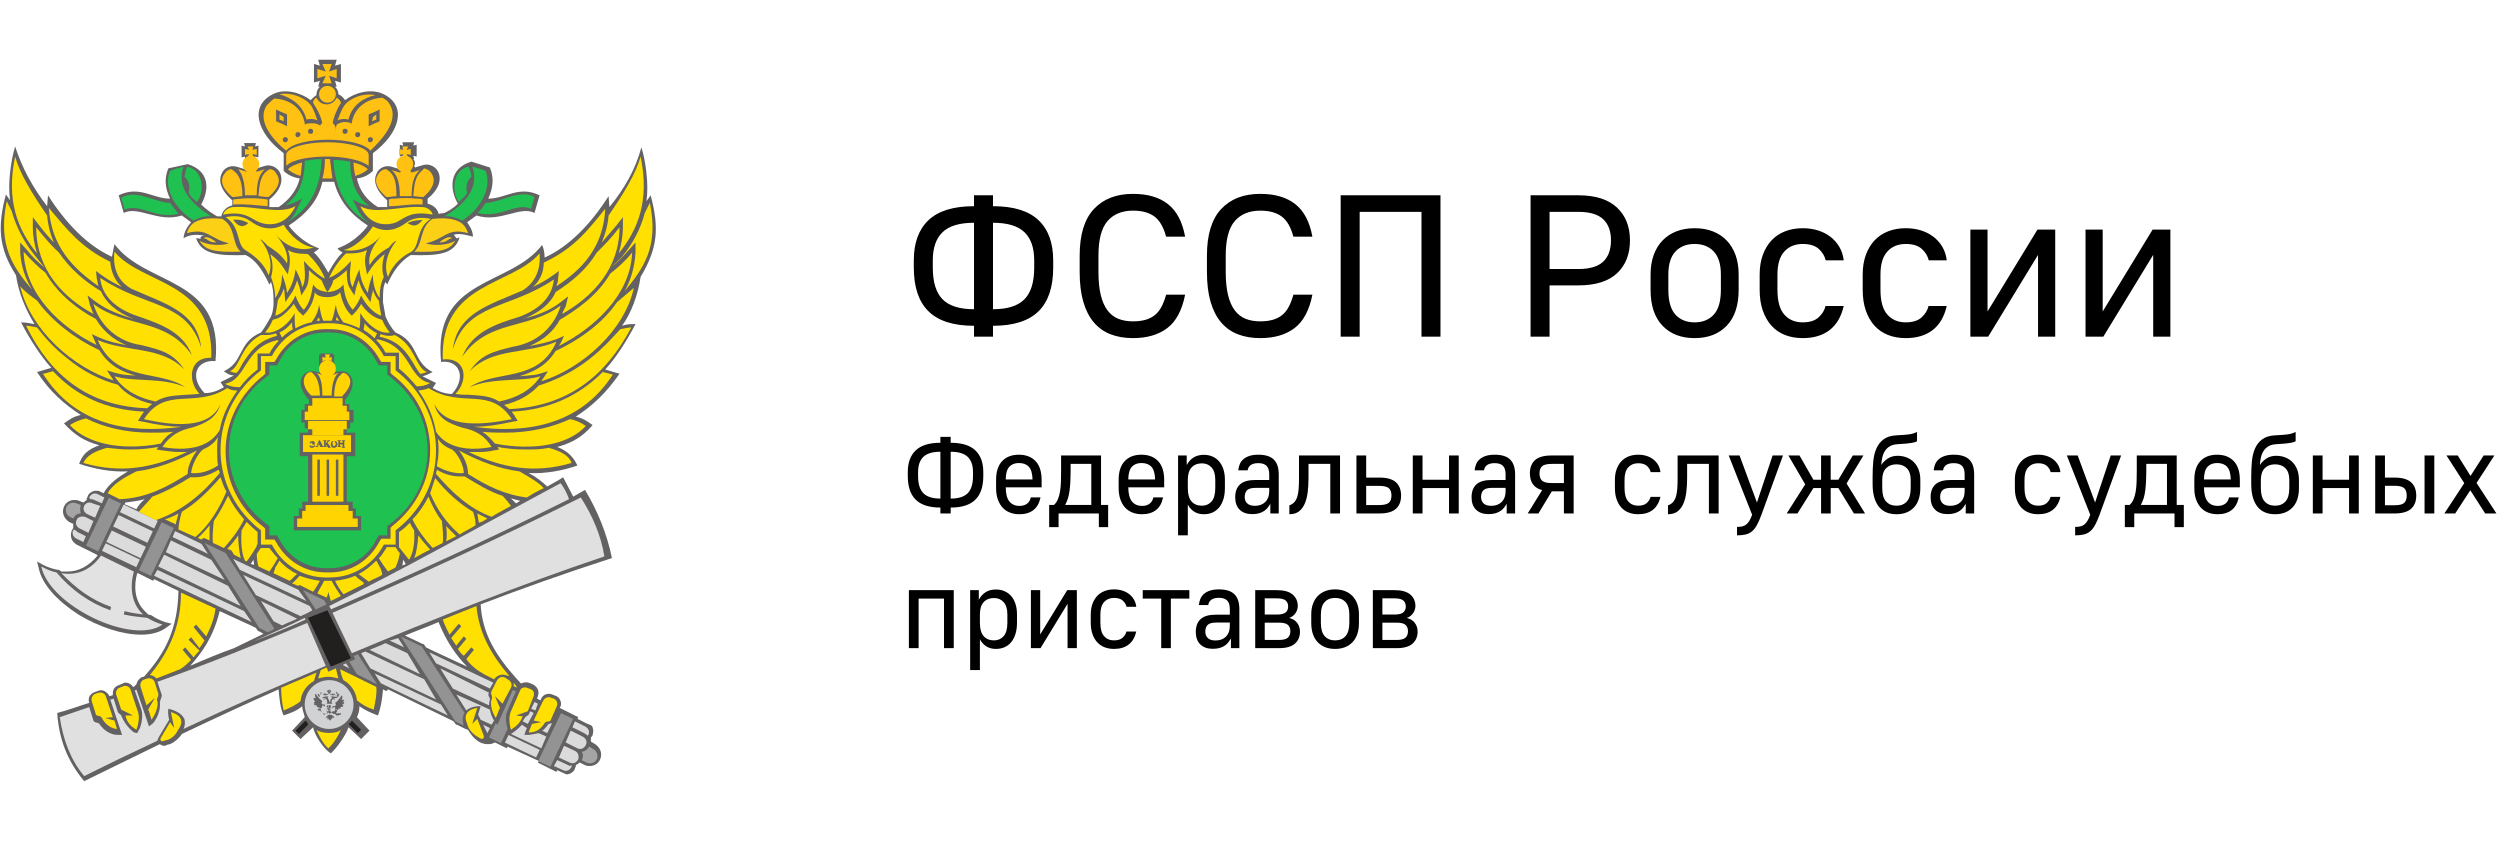 <?xml version="1.0" encoding="UTF-8"?>
<svg width="297px" height="100px" viewBox="0 0 297 100" version="1.1" xmlns="http://www.w3.org/2000/svg" xmlns:xlink="http://www.w3.org/1999/xlink">
    <title>logo</title>
    <g id="logo" stroke="none" stroke-width="1" fill="none" fill-rule="evenodd">
        <g id="logo-(1)" transform="translate(0, 7)">
            <g stroke-width="1" fill-rule="evenodd">
                <path d="M77.3,16.2 L76.8,16.9 C77.1,14.9 76.7,12.1 76.2,10.5 C75.5,13.1 74.2,15.4 72.4,17.6 L72.3,16.3 C70.2,19.6 67.6,22.3 64.7,23.6 C64.7,23.1 64.6,22.5 64.4,22.1 C60.6,27.1 51.4,25.9 52.4,36 C54.5,35.7 55.5,37.8 53.7,39.8 C52.9,39.8 52.1,39.5 51.4,39.1 L51.8,38.5 L50.2,37.7 C50.6,37.6 51,37.4 51.4,37.2 C49,36 49.8,33.7 47,32.5 C46.5,32 46.1,31.3 45.8,30.6 C45.7,30.1 45.6,29.5 45.5,28.9 C45.5,27.7 45.5,27 45.8,26.5 L46,26.8 C46.7,25.2 47.6,24 48.8,23.3 C52.1,23.4 54,23.2 54.6,21.2 C54.4,21.3 54.3,21.3 54.2,21.3 C54.1,21.1 54,21 53.9,20.9 C54.7,20.6 55.9,21.1 56.2,21.1 C56.1,20.1 55.7,19.8 55.5,19.4 L56.6,18.6 C59.4,19.5 61.8,17.4 63.5,18.3 L64.1,16.2 C61.6,15 60.1,16.6 58,16.6 C58.6,15.3 58.7,14.1 58.2,12.9 L56,12.2 C53.3,13 53.4,15.5 54.4,17.2 C53.8,17.8 53.2,18.1 52.8,18.3 L52.1,18.4 C52.1,18.4 52,17.5 50.8,17.2 C50.8,17.2 50.8,17.2 50.8,17.2 L50.8,16.6 C52.3,15.4 52.4,14.2 52.1,13.5 C51.8,12.8 51,12.4 50.3,12.6 L49.3,12.9 L49.2,12.7 C49.3,12.6 49.3,12.5 49.3,12.4 C49.3,12.2 49.2,12 49.1,11.9 L49.2,11.9 L49.1,11.5 L49.5,11.6 L49.5,10.2 L49.1,10.3 L49.2,9.9 L47.8,9.9 L47.9,10.3 L47.5,10.2 L47.5,11.6 L47.9,11.5 L47.5,12 L47.7,12 C47.6,12.1 47.5,12.3 47.5,12.5 C47.5,12.6 47.5,12.8 47.6,12.9 L47.5,13.1 L46.5,12.8 C45.8,12.6 45,12.9 44.7,13.7 C44.4,14.4 44.5,15.5 46,16.8 L46,17.6 C45.6,17.6 45.2,17.6 44.9,17.6 C43.7,16.9 42.7,15.7 42.4,14.2 C43.2,14.1 43.8,13.8 44.3,13.3 L44.3,11.2 C47.5,8.8 48.4,5.6 45.6,4.2 C44,3.4 42,4.1 41,4.9 C40.8,4.6 40.5,4.3 40.2,4.2 C40.2,4.2 40.2,4.2 40.2,4.2 C40.2,3.9 40.1,3.6 39.8,3.3 L40,3.3 L39.8,2.6 L40.5,2.8 L40.5,0.6 L39.8,0.8 L40,0.1 L37.8,0.1 L38,0.8 L37.3,0.6 L37.3,2.8 L38,2.6 L37.8,3.3 L38,3.3 C37.8,3.5 37.6,3.8 37.6,4.2 C37.6,4.2 37.6,4.3 37.6,4.3 C37.4,4.4 37.1,4.7 36.9,4.9 C35.9,4.1 33.9,3.4 32.4,4.2 C29.6,5.6 30.5,8.8 33.7,11.2 L33.7,13.3 C34.2,13.8 34.9,14.1 35.6,14.2 C35.3,15.6 34.3,16.8 33.1,17.6 C32.8,17.6 32.4,17.6 32,17.6 L32,16.7 C33.5,15.5 33.6,14.3 33.3,13.6 C33,12.9 32.2,12.5 31.5,12.7 L30.5,13 L30.4,12.8 C30.5,12.7 30.5,12.6 30.5,12.5 C30.5,12.3 30.4,12.1 30.3,12 L30.4,12 L30.3,11.6 L30.7,11.7 L30.7,10.3 L30.3,10.4 L30.4,10 L29,10 L29.1,10.4 L28.7,10.3 L28.7,11.7 L29.1,11.6 L29.1,12 L29.3,12 C29.2,12.1 29.1,12.3 29.1,12.5 C29.1,12.6 29.1,12.8 29.2,12.9 L29.1,13.1 L28.1,12.8 C27.4,12.6 26.6,12.9 26.3,13.7 C26,14.4 26.1,15.5 27.6,16.8 L27.6,17.4 C27.6,17.4 27.6,17.4 27.6,17.4 C26.4,17.7 26.3,18.7 26.3,18.7 L25.8,18.7 C25.4,18.5 24.5,17.9 23.9,17.3 C24.9,15.5 24.9,13.3 22.3,12.5 L20,13 C19.5,14.2 19.6,15.3 20.2,16.6 C18.1,16.6 16.6,15 14.1,16.2 L14.7,18.3 C16.4,17.4 18.8,19.5 21.6,18.6 L22.7,19.4 C22.3,19.9 21.9,20.4 21.8,21.3 C22.5,20.9 23.2,20.8 24.3,21 C23.9,21 23.8,21.2 23.8,21.3 C23.9,21.4 24,21.4 24,21.4 C23.9,21.4 23.6,21.3 23.3,21.3 C23.9,23.2 25.9,23.4 29.2,23.3 C30.4,23.9 31.2,25.1 32,26.8 L32.2,26.5 C32.4,27.1 32.5,27.7 32.5,28.9 C32.5,29.6 32.4,30.1 32.2,30.6 C31.8,31.3 31.4,32 31,32.5 C28.2,33.7 29,36 26.6,37.1 C27,37.4 27.3,37.6 27.8,37.6 L26.2,38.4 L26.6,39 C25.9,39.4 25.2,39.7 24.3,39.7 C22.4,37.7 23.4,35.7 25.6,35.9 C26.6,25.8 17.4,27.1 13.6,22 C13.5,22.4 13.4,23 13.3,23.5 C10.4,22.2 7.8,19.5 5.7,16.2 L5.6,17.5 C3.9,15.3 2.6,12.9 1.8,10.4 C1.3,12 0.9,14.8 1.2,16.8 L0.7,16.1 C-0.3,19.9 -0.2,22.4 1.9,25.7 C2.2,27.8 3.1,29.9 4.1,31.5 C3.5,31.4 3.1,31.3 2.5,31.3 C3.6,33.4 4.9,35.4 6.1,36.7 L4.4,37.2 C5.9,39.5 7.6,41 9.6,42.3 C8.7,42.5 8.3,42.8 7.6,43.3 C8.9,44.7 10,45.4 11.8,45.9 C10.4,46.4 9.8,47 9.4,48.1 C11.2,48.7 13.2,49.1 15.2,49 C14,49.7 12.9,50.5 12.3,51.6 L11.9,51.4 C11.7,51.3 11.6,51.3 11.4,51.3 C11,51.3 10.5,51.6 10.4,52 C10.4,52.1 10.3,52.2 10.3,52.2 L10.3,52.4 C10.2,52.5 10,52.6 9.9,52.7 L9.9,52.7 L9.4,52.5 C9.2,52.4 9,52.4 8.8,52.4 C8.3,52.4 7.8,52.7 7.6,53.2 C7.3,53.9 7.6,54.6 8.2,55 L8.6,55.2 L8.7,55.2 C8.7,55.4 8.7,55.5 8.7,55.7 L8.6,55.9 C8.6,56 8.5,56 8.5,56.1 C8.4,56.4 8.4,56.7 8.5,57 C8.6,57.3 8.8,57.5 9.1,57.7 L9.9,58.1 L9.7,58 L10.1,58.2 L11.5,58.9 L11.6,59 C10.6,60.2 9.4,60.9 8,60.9 C7.8,60.9 7.6,60.9 7.3,60.9 L7,60.7 L7,60.7 L6.9,60.7 C6.3,60.6 5.7,60.4 5.1,60.1 L4.4,59.7 L4.6,60.5 C5,62.4 6.7,64.3 9.3,66 C11.8,67.5 14.5,68.4 16.8,68.4 C18,68.4 19,68.1 19.7,67.6 L20.4,67.1 L19.6,66.9 C19,66.7 18.4,66.4 18,66.1 L17.6,66 L17.6,66 L17.3,65.7 C15.9,64.4 15.9,62.5 16.3,61.1 L16.4,61.1 L17.8,61.8 L18.2,62 L18.3,61.8 L18.3,61.8 L21.2,63.2 C21.1,67.7 19.7,70.5 17.1,73.4 L17,73.4 C16.6,73.5 16.3,73.9 16.2,74.3 C16.1,74.4 16,74.5 15.9,74.6 C15.9,74.6 15.9,74.6 15.8,74.6 C15.6,74.3 15.3,74.1 14.9,74.1 C14.8,74.1 14.7,74.1 14.6,74.2 L14.1,74.4 C13.8,74.5 13.6,74.7 13.5,74.9 C13.4,75.1 13.4,75.3 13.4,75.6 C13.3,75.6 13.1,75.7 13,75.7 C12.8,75.3 12.4,75 12,75 C11.9,75 11.8,75 11.6,75.1 L11.3,75.2 C10.7,75.4 10.4,75.9 10.6,76.5 C9.3,76.9 8,77.4 6.8,77.7 C7,80.8 8,83.4 10,85.8 C13.1,84.3 16.1,82.8 19,81.4 C19.1,81.5 19.3,81.6 19.5,81.6 C19.6,81.6 19.7,81.6 19.8,81.5 L20.2,81.4 C20.7,81.2 21.3,80.7 21.6,80.2 L21.6,80.2 C25.8,78.2 29.7,76.4 33.1,74.9 C33.2,76.1 33.3,77.2 33.7,78 C34.5,77.7 35.2,77.5 35.9,76.9 C35.9,77.3 36.1,77.7 36.2,78.2 L34.7,79.8 L35.7,80.8 L37.2,79.4 C37.4,80.5 38.6,82.1 39.3,82.5 C39.8,82.1 41.1,80.4 41.4,79.4 L42.9,80.8 L43.9,79.8 L42.4,78.2 C42.6,77.8 42.7,77.4 42.7,76.9 C43.4,77.4 44.1,77.7 44.9,78 C45.2,77.2 45.4,76.2 45.5,74.9 L45.9,75.1 L46.1,74.9 L53.3,78.4 L53.9,78.7 L54.1,79 L54.2,79.1 L54.3,79.1 L55.3,79.6 L55.6,79.7 C55.9,80.2 56.7,81.5 58.1,81.4 C58.4,81.4 58.6,81.3 58.8,81.2 L59.8,81.7 L60.2,81.9 L60.3,81.7 L64,83.4 L63.9,83.6 L64.3,83.8 L65.7,84.5 L66.1,84.7 L66.2,84.5 L66.2,84.5 L67.3,85 C67,85 67.2,85 67.3,85 C67.7,85 68.2,84.7 68.3,84.3 C68.3,84.2 68.4,84.1 68.4,84.1 L68.4,83.9 C68.5,83.8 68.7,83.8 68.8,83.6 L68.9,83.6 L69.5,83.9 C69.7,84 69.9,84 70.1,84 C70.6,84 71.1,83.7 71.3,83.2 C71.6,82.5 71.3,81.8 70.7,81.4 L70.2,81.1 L70.2,81.1 C70.2,80.9 70.2,80.8 70.2,80.6 L70.3,80.5 C70.4,80.4 70.4,80.4 70.4,80.3 C70.5,80 70.5,79.7 70.4,79.4 C70.3,79.1 70,79.1 69.8,79 L68.6,78.4 L68.7,78.2 L68.3,78 L66.9,77.3 L66.5,77.1 L66.6,76.9 C66.8,76.4 66.4,75.8 66.1,75.7 L65.6,75.5 C65.1,75.3 64.5,75.5 64.3,76 L64.2,76.2 L63.8,76 L63.8,76 L63.9,75.7 C64.1,75.2 63.9,74.6 63.3,74.3 L62.8,74.1 C62.5,74 62.1,74.1 61.9,74.2 C58.9,71 57.3,68.3 57.1,64.8 C61.8,63 67.1,61.1 72.7,59.3 C72.1,56.4 71,53.7 69.5,51.2 L68.1,52 L66.9,49.7 C66.3,50.1 65.7,50.4 65,50.8 C64.4,50.2 63.6,49.6 62.8,49.2 C64.8,49.3 66.9,48.9 68.6,48.3 C68.1,47.3 67.5,46.6 66.2,46.1 C68,45.6 69.2,44.9 70.4,43.5 C69.7,43 69.3,42.7 68.4,42.5 C70.4,41.2 72,39.7 73.6,37.4 L71.9,36.9 C73.1,35.6 74.4,33.6 75.5,31.5 C74.9,31.5 74.5,31.5 73.9,31.7 C75,30.2 75.8,28 76.1,25.9 C78.2,22.4 78.3,20 77.3,16.2 Z M48.2,60 C48.1,60.1 47.9,60.1 47.8,60.2 L47.9,59.5 L48.2,60 Z M38.3,14.6 L39,14.6 L39,14.6 L39,14.6 L39.7,14.6 C40.3,16.9 41.7,18.5 43.7,19.8 C43.7,19.8 42.4,21.7 40.1,22.5 C40.3,22.8 40.4,22.8 40.7,23 C39.9,23.7 39,25.4 39,25.4 L39,25.5 L39,25.4 C39,25.4 38.1,23.7 37.3,23 C37.5,22.8 37.7,22.8 37.9,22.5 C35.6,21.7 34.3,19.8 34.3,19.8 C36.3,18.5 37.8,16.9 38.3,14.6 Z M30.2,60.1 L29.8,60 L30.1,59.5 L30.2,60.1 Z M14.9,52.7 C15.7,52.6 16.5,52.5 17.2,52.3 C16.8,52.6 16.4,53.1 16.2,53.5 L14.8,52.9 L14.9,52.7 Z M22.6,72.1 C24,70.5 25.3,68.8 26.1,65.6 L29.8,67.3 L30.4,67.6 L30.6,67.9 L30.7,68 L30.8,68 L31.3,68.3 L27.8,70 C26.1,70.6 24.2,71.4 22.6,72.1 Z M55.5,72.2 L51.2,70.2 L50.6,69.9 L50.4,69.6 L50.3,69.5 L50.2,69.5 L48.1,68.5 L48.1,68.5 C49.3,68 50.7,67.5 52.1,66.9 C52.9,68.9 54,70.7 55.5,72.2 Z M61.3,52.8 C61.1,52.6 60.9,52.4 60.7,52.2 C61,52.3 61.4,52.4 61.8,52.5 C61.6,52.6 61.5,52.7 61.3,52.8 Z" id="Shape" fill="#231F20" fill-rule="nonzero" opacity="0.7"></path>
                <g id="Group" fill-rule="nonzero">
                    <g transform="translate(22, 18)" fill="#FCD015" id="Path">
                        <path d="M4.4,1 C3.5,0.9 2.5,0.9 1.9,1.1 C1.1,1.3 0.5,1.7 0.2,2.7 C2.7,2 2.9,3.4 5.2,3.9 C4.5,4.2 2.7,4.2 1.7,3.6 C2.4,4.7 3.3,5 6.6,4.9 C5.5,4 6.1,2 4.4,1 Z"></path>
                        <path d="M2.2,3.3 C2.8,3.4 2.7,3.8 3.7,3.8 C3.5,3.6 2.6,2.9 2.2,3.3 Z"></path>
                        <path d="M29.4,1 C30.3,0.9 31.3,0.9 31.9,1.1 C32.7,1.3 33.3,1.7 33.6,2.7 C31.1,2 30.9,3.4 28.6,3.9 C29.3,4.2 31.1,4.2 32.1,3.6 C31.4,4.7 30.5,5 27.2,4.9 C28.3,4 27.8,2 29.4,1 Z"></path>
                        <path d="M31.7,3.3 C31.1,3.4 31.2,3.8 30.2,3.8 C30.4,3.6 31.3,2.9 31.7,3.3 Z"></path>
                    </g>
                    <polygon id="Path" fill="#221F1F" points="38.9 65.5 41.7 71.2 39.3 72.2 36.6 66.4"></polygon>
                    <path d="M36.3,78.6 L35.1,79.8 L35.5,80.2 L36.6,79.1 C36.6,78.9 36.4,78.7 36.3,78.6 Z" id="Path" fill="#221F1F"></path>
                    <path d="M41.8,78.6 C41.7,78.8 41.6,78.9 41.4,79 L42.5,80.1 L42.9,79.7 L41.8,78.6 Z" id="Path" fill="#221F1F"></path>
                    <g transform="translate(26, 0)" fill="#FFC112">
                        <path d="M1.7,16.7 L1.7,17.3 C3.2,17.2 4.4,17.4 5.8,17.5 L5.8,16.7 C4.5,16.5 3.1,16.5 1.7,16.7 Z" id="Path"></path>
                        <path d="M1.9,13.4 L1.5,13.1 C1.2,13.1 0.9,13.3 0.7,13.6 C-0.2,14.7 1,15.9 1.6,16.4 L1.8,16.4 C2.1,16.4 2.5,16.3 2.8,16.3 C2.8,15.1 2.6,14 1.9,13.4 Z" id="Path"></path>
                        <path d="M6,13.1 L5.6,13.4 C4.9,14 4.8,15.1 4.7,16.3 C5,16.3 5.4,16.4 5.7,16.4 L5.9,16.4 C6.5,15.9 7.7,14.7 6.8,13.6 C6.6,13.2 6.3,13.1 6,13.1 Z" id="Path"></path>
                        <circle id="Oval" cx="3.8" cy="12.5" r="1"></circle>
                        <path d="M3.1,16.2 C3.3,16.2 3.5,16.2 3.8,16.2 C4,16.2 4.2,16.2 4.5,16.2 C4.5,14.9 4.7,13.7 5.5,13.1 L4.5,13.4 L4.3,13.1 C4.2,13.2 4,13.2 3.9,13.2 C3.7,13.2 3.6,13.1 3.5,13.1 L3.3,13.4 L2.3,13.1 C2.9,13.8 3.1,15 3.1,16.2 Z" id="Path"></path>
                        <polygon id="Path" points="3.4 11.7 4.1 11.7 4 11.3 4.5 11.4 4.5 10.7 4 10.8 4.1 10.4 3.4 10.4 3.6 10.8 3.1 10.7 3.1 11.4 3.6 11.3"></polygon>
                        <path d="M23.5,16.6 C23.5,16.6 23.4,16.6 23.4,16.6 C22.6,16.5 21.8,16.5 20.9,16.6 C20.9,16.6 20.8,16.6 20.8,16.6 L20.8,16.6 C20.6,16.6 20.4,16.6 20.2,16.7 L20.2,17.5 C21.5,17.5 22.7,17.2 24.2,17.3 L24.2,16.7 C23.9,16.6 23.7,16.6 23.5,16.6 L23.5,16.6 Z" id="Path"></path>
                        <path d="M25.2,13.5 C25,13.2 24.7,13.1 24.4,13 L24,13.4 C23.3,14 23.2,15.1 23.1,16.3 C23.4,16.3 23.8,16.4 24.1,16.4 L24.3,16.4 C24.9,15.9 26.1,14.7 25.2,13.5 Z" id="Path"></path>
                        <path d="M20.3,13.4 L19.9,13.1 C19.6,13.1 19.3,13.2 19,13.6 C18.1,14.7 19.3,15.9 19.9,16.4 L20.1,16.4 C20.4,16.4 20.8,16.3 21.1,16.3 C21.1,15.1 21,14 20.3,13.4 Z" id="Path"></path>
                        <circle id="Oval" cx="22.1" cy="12.5" r="1"></circle>
                        <path d="M21.5,13.5 L20.5,13.2 C21.3,13.8 21.5,15 21.5,16.3 C21.7,16.3 21.9,16.3 22.2,16.3 C22.4,16.3 22.6,16.3 22.9,16.3 C22.9,15 23.1,13.8 23.9,13.2 L22.9,13.5 L22.7,13.2 C22.6,13.3 22.4,13.3 22.3,13.3 C22.1,13.3 22,13.2 21.9,13.2 L21.5,13.5 Z" id="Path"></path>
                        <polygon id="Path" points="21.8 11.7 22.5 11.7 22.3 11.3 22.8 11.4 22.8 10.7 22.3 10.8 22.5 10.4 21.8 10.4 21.9 10.8 21.4 10.7 21.4 11.4 21.9 11.3"></polygon>
                        <polygon id="Path" points="7.2 6.6 7.2 7.2 7.7 7.4 7.7 6.9"></polygon>
                        <path d="M12.9,9.9 C10.2,9.9 8,10.6 8,11.4 L8,12.7 C8.8,11.9 10.9,11.6 12.9,11.6 C14.9,11.6 16.9,12 17.8,12.7 L17.8,11.4 C17.8,10.6 15.6,9.9 12.9,9.9 Z" id="Path"></path>
                        <path d="M15.4,7.2 C15.8,5.5 17.2,4.6 18.6,4.3 C17.1,4 15.4,4.7 14.8,5.7 C14.5,6.2 14.3,6.8 14.1,7.3 C14.5,7.1 15,7.1 15.4,7.2 Z" id="Path"></path>
                        <path d="M10.4,7.2 C10.9,7.1 11.3,7.1 11.7,7.3 C11.5,6.7 11.3,6.1 11,5.6 C10.4,4.7 8.7,3.9 7.2,4.2 C8.6,4.6 10,5.5 10.4,7.2 Z" id="Path"></path>
                        <path d="M8.2,13.1 C8.5,13.4 9,13.7 9.7,13.9 C9.8,13.4 9.8,12.9 9.9,12.3 C9.1,12.5 8.5,12.8 8.2,13.1 Z" id="Path"></path>
                        <path d="M13.2,11.9 C13.1,11.9 13,11.9 12.9,11.9 L12.9,11.9 C12.8,11.9 12.7,11.9 12.6,11.9 L12.6,11.9 C12.6,12.7 12.5,13.5 12.3,14.2 C12.5,14.2 12.7,14.2 12.9,14.2 C13.1,14.2 13.3,14.2 13.5,14.2 C13.4,13.5 13.3,12.8 13.2,11.9 L13.2,11.9 Z" id="Path"></path>
                        <path d="M16,12.3 C16,12.9 16.1,13.4 16.2,13.9 C16.9,13.7 17.4,13.4 17.7,13.1 C17.4,12.8 16.8,12.5 16,12.3 Z" id="Path"></path>
                        <circle id="Oval" cx="12.9" cy="4.2" r="1"></circle>
                        <polygon id="Path" points="12.3 2.9 13.4 2.9 13.1 2 14 2.3 14 1.2 13.1 1.5 13.4 0.6 12.3 0.6 12.7 1.5 11.7 1.2 11.7 2.3 12.7 2"></polygon>
                        <polygon id="Path" points="18.2 7.4 18.7 7.2 18.7 6.6 18.3 6.9"></polygon>
                        <path d="M20.3,5.4 C20.1,5 19.8,4.8 19.4,4.6 C17.9,4.7 16.2,5.5 15.8,7.5 L15.8,7.7 L15.6,7.6 C15,7.4 14.5,7.5 14,7.8 C13.9,8.2 13.8,8.5 13.8,8.7 C13.7,9.1 13.3,9.3 13,9.3 C12.7,9.3 12.3,9 12.2,8.7 C12.2,8.6 12.1,8.3 12,7.9 C11.6,7.6 11,7.6 10.4,7.7 L10.2,7.8 L10.2,7.6 C9.8,5.6 8.2,4.8 6.6,4.7 C6.3,4.9 6,5.2 5.7,5.5 C4.3,7.6 7,10.1 8,10.9 C8.7,10 10.9,9.6 13,9.6 C15.2,9.6 17.4,10.1 18,10.9 C18.9,10 21.6,7.5 20.3,5.4 Z M7,7.5 L6.8,7.4 L6.8,7.1 L6.8,6.6 L6.8,6 L7.4,6.3 L7.9,6.5 L8.1,6.6 L8.1,6.9 L8.1,7.4 L8.1,8 L7.5,7.7 L7,7.5 Z M7.9,9.9 C7.7,9.9 7.6,9.8 7.6,9.6 C7.6,9.4 7.7,9.3 7.9,9.3 C8.1,9.3 8.2,9.4 8.2,9.6 C8.2,9.7 8.1,9.9 7.9,9.9 Z M9.4,9.3 C9.2,9.3 9.1,9.2 9.1,9 C9.1,8.8 9.2,8.7 9.4,8.7 C9.6,8.7 9.7,8.8 9.7,9 C9.7,9.1 9.5,9.3 9.4,9.3 Z M10.9,8.9 C10.7,8.9 10.6,8.8 10.6,8.6 C10.6,8.4 10.7,8.3 10.9,8.3 C11.1,8.3 11.2,8.4 11.2,8.6 C11.2,8.8 11.1,8.9 10.9,8.9 Z M15,8.9 C14.8,8.9 14.7,8.8 14.7,8.6 C14.7,8.4 14.8,8.3 15,8.3 C15.2,8.3 15.3,8.4 15.3,8.6 C15.3,8.8 15.1,8.9 15,8.9 Z M16.5,9.3 C16.3,9.3 16.2,9.2 16.2,9 C16.2,8.8 16.3,8.7 16.5,8.7 C16.7,8.7 16.8,8.8 16.8,9 C16.8,9.1 16.7,9.3 16.5,9.3 Z M18,9.9 C17.8,9.9 17.7,9.8 17.7,9.6 C17.7,9.4 17.8,9.3 18,9.3 C18.2,9.3 18.3,9.4 18.3,9.6 C18.3,9.7 18.2,9.9 18,9.9 Z M17.8,8 L17.8,7.4 L17.8,6.9 L17.8,6.6 L18,6.5 L18.5,6.3 L19.1,6 L19.1,6.6 L19.1,7.1 L19.1,7.4 L18.9,7.5 L18.4,7.7 L17.8,8 Z" id="Shape"></path>
                        <circle id="Oval" cx="12.9" cy="8.4" r="1"></circle>
                        <path d="M12.3,7.7 C12.5,7.5 12.7,7.5 12.9,7.5 C13.1,7.5 13.4,7.6 13.5,7.7 C13.6,7.1 13.9,6.2 14.4,5.4 C14.4,5.4 14.4,5.3 14.5,5.3 C14.5,5 14.3,4.8 14,4.6 C13.8,5 13.4,5.4 12.8,5.4 C12.3,5.4 11.8,5.1 11.6,4.6 C11.4,4.7 11.2,4.9 11.2,5.2 C11.2,5.3 11.3,5.3 11.3,5.4 C11.9,6.3 12.2,7.1 12.3,7.7 Z" id="Path"></path>
                    </g>
                    <g transform="translate(7, 50)" fill="#E0E0E0" id="Path">
                        <path d="M59.6,0.4 C49.7,5.7 41,10.6 32.1,15 L32.3,15.3 L32.3,15.4 C41.3,11.5 50.8,7.2 60.6,2.3 C60.4,1.7 60,0.9 59.6,0.4 Z"></path>
                        <path d="M29.3,16.6 L29.2,16.4 C27.2,17.4 25.1,18.3 23.1,19.2 C25.1,18.4 27.2,17.6 29.3,16.6 L29.3,16.6 Z"></path>
                        <path d="M62,2.1 C52.6,6.8 42.6,11.4 32.5,15.8 L34.8,20.6 C44.8,16.4 55,12.4 64.8,9.1 C64.4,6.6 63.4,4.3 62,2.1 Z"></path>
                        <path d="M11.7,24 L12.2,25.5 C12.3,25.8 12,26.1 12,26.5 C12.1,27.9 11.2,28.9 11.2,28.9 L10.7,29.3 L10.5,28.7 L9.2,24.9 C9.2,25 9.1,25 9,25 L9.8,27.3 C10.1,28.3 9.6,29.7 9.5,29.7 L9.3,30.1 L8.9,30 C8.9,30 7.9,29.3 7.4,28 C7.3,27.8 7.1,27.8 7,27.6 L6.5,26 C6.4,26 6.3,26.1 6.1,26.1 L7.3,29.7 L7.5,30.3 L6.9,30.3 C6.8,30.3 5.7,30.3 4.8,29 C4.7,28.8 4.2,28.9 4.1,28.6 L3.6,27 C2.4,27.4 1.3,27.8 0.1,28.2 C0.5,30.9 1.4,33.3 3,35.2 C5.8,33.8 8.7,32.4 11.7,31 C11.7,30.9 11.8,30.7 11.9,30.5 L13.1,28.5 C13.1,28.5 12.9,27.9 13,27.2 C13.9,27.4 14.6,27.8 14.9,28.4 C15,28.7 15,29.2 14.8,29.6 C20.3,27 26,24.5 31.7,22.1 L29.5,17 C23.6,19.5 17.6,21.9 11.7,24 Z"></path>
                    </g>
                    <path d="M17.5,66.4 C17.5,66.4 17.5,66.4 17.5,66.4 C17.5,66.4 17.4,66.4 17.5,66.4 C16.5,66.3 15.6,66.2 14.7,66 L14.8,65.6 C14.8,65.6 14.8,65.6 14.8,65.6 C15.5,65.8 16.2,65.9 17,66 C15.6,64.7 15.4,62.8 15.9,60.9 L12,59 C10.8,60.7 9.2,61.4 7.3,61.1 C9,62.9 10.9,64.3 13.2,65.1 L13.1,65.5 C13.1,65.5 13.1,65.5 13.1,65.5 C10.6,64.6 8.5,63.1 6.7,61 C6.1,60.9 5.5,60.6 4.9,60.3 C5.9,65 15.8,69.7 19.3,67.2 C18.6,67 18,66.7 17.5,66.4 Z" id="Path" fill="#E2E2E2"></path>
                    <g transform="translate(7, 52)" fill="#A5A5A5" id="Path">
                        <path d="M2.6,1 L2.1,0.8 C1.6,0.6 1.1,0.8 0.9,1.2 L0.9,1.2 C0.7,1.7 0.9,2.2 1.3,2.4 L1.7,2.6 C1.9,2.2 2.2,2 2.6,2 C2.5,1.7 2.5,1.3 2.6,1 Z"></path>
                        <path d="M63.5,30 L63,29.7 C62.8,30 62.5,30.3 62.1,30.3 C62.3,30.6 62.3,31 62.1,31.3 L62.7,31.6 C63.2,31.8 63.7,31.6 63.9,31.2 C64.1,30.8 63.9,30.2 63.5,30 Z"></path>
                    </g>
                    <g transform="translate(10, 52)" fill="#939393">
                        <rect id="Rectangle" transform="translate(56.016, 28.907) rotate(-64.532) translate(-56.016, -28.907) " x="52.866" y="28.107" width="6.3" height="1.6"></rect>
                        <rect id="Rectangle" transform="translate(8.57, 6.229) rotate(-64.532) translate(-8.57, -6.229) " x="5.42" y="5.429" width="6.3" height="1.6"></rect>
                        <rect id="Rectangle" transform="translate(2.291, 3.318) rotate(-64.532) translate(-2.291, -3.318) " x="-0.859" y="2.518" width="6.3" height="1.6"></rect>
                        <path d="M14.3,5.5 L20.8,15.6 L21.8,16.1 C22.1,16 22.3,15.9 22.6,15.7 L16.8,6.7 L14.3,5.5 Z" id="Path"></path>
                        <path d="M26,11.1 L27.5,13.4 C27.9,13.2 28.4,13 28.8,12.8 L28.5,12.3 L26,11.1 Z" id="Path"></path>
                        <path d="M32,18.9 L32,18.9 L32.2,19.3 L31.8,19.5 L31.5,19.6 L32.4,21.1 L34.8,22.3 L32.5,18.7 C32.4,18.8 32.2,18.9 32,18.9 Z" id="Path"></path>
                        <path d="M37.6,16.6 L44.1,26.7 L45.1,27.2 C44.8,26.4 45.1,25.8 45.2,25.7 L40.1,17.8 L37.6,16.6 Z" id="Path"></path>
                        <path d="M51.3,23.1 L50.9,23 L49.1,27.1 L48.9,26.9 L48.1,28.6 L49.5,29.3 L50.3,27.6 C50.2,27.2 49.9,26.2 50.3,25.4 L51.3,23.1 Z" id="Path"></path>
                    </g>
                    <g transform="translate(8, 51)" fill="#DBDBDB">
                        <polygon id="Path" points="10.7 9.7 10.3 10.4 21.9 15.9 21 14.6"></polygon>
                        <polygon id="Path" points="19.1 11.6 11.5 7.9 10.8 9.3 20.6 14"></polygon>
                        <polygon id="Path" points="17.1 8.5 12.3 6.2 11.7 7.6 18.7 10.9"></polygon>
                        <polygon id="Path" points="16 6.7 15.9 6.6 12.8 5.1 12.5 5.8 16.7 7.8"></polygon>
                        <path d="M0.8,4.9 C0.8,4.9 0.7,5 0.7,5 C0.5,5.4 0.7,5.8 1.1,6 L1.9,6.4 L2.2,5.7 L1.2,5.2 C1.1,5.1 1,5 0.8,4.9 Z" id="Path"></path>
                        <rect id="Rectangle" transform="translate(6.325, 8.052) rotate(-64.532) translate(-6.325, -8.052) " x="5.925" y="5.802" width="1" height="4.5"></rect>
                        <path d="M1.1,3.8 C0.9,4.2 1.1,4.6 1.5,4.8 L2.5,5.3 L3.1,3.9 L2.1,3.4 C1.7,3.3 1.2,3.4 1.1,3.8 Z" id="Path"></path>
                        <rect id="Rectangle" transform="translate(6.982, 6.668) rotate(-64.532) translate(-6.982, -6.668) " x="6.232" y="4.418" width="1.5" height="4.5"></rect>
                        <path d="M2,2.1 C1.8,2.5 2,2.9 2.4,3.1 L3.3,3.5 L3.9,2.1 L3,1.8 C2.6,1.6 2.2,1.7 2,2.1 Z" id="Path"></path>
                        <rect id="Rectangle" transform="translate(7.798, 4.837) rotate(-64.532) translate(-7.798, -4.837) " x="7.048" y="2.587" width="1.5" height="4.5"></rect>
                        <path d="M2.7,1.3 C2.9,1.3 3,1.3 3.2,1.4 L4.1,1.8 L4.4,1.1 L3.6,0.7 C3.2,0.5 2.8,0.7 2.6,1.1 C2.7,1.2 2.7,1.2 2.7,1.3 C2.7,1.3 2.7,1.3 2.7,1.3 L2.7,1.3 Z" id="Path"></path>
                        <rect id="Rectangle" transform="translate(8.455, 3.452) rotate(-64.532) translate(-8.455, -3.452) " x="8.055" y="1.202" width="1" height="4.5"></rect>
                        <polygon id="Path" points="36.5 22 37.2 23.1 37.3 23.2 45.2 27 44.4 25.7"></polygon>
                        <rect id="Rectangle" transform="translate(54.009, 30.742) rotate(-64.532) translate(-54.009, -30.742) " x="53.609" y="28.692" width="1" height="4.1"></rect>
                        <polygon id="Path" points="28.4 13.4 27.6 12.3 27.5 12.1 19.7 8.4 20.5 9.7"></polygon>
                        <path d="M61.5,28.3 L60.3,27.7 L60,28.4 L61.4,29.1 C61.6,29.2 61.7,29.3 61.8,29.4 C61.8,29.4 61.9,29.3 61.9,29.3 C62.1,28.9 61.9,28.5 61.5,28.3 Z" id="Path"></path>
                        <path d="M59.5,32.9 L58.2,32.3 L57.8,33 L58.9,33.5 C59.3,33.7 59.7,33.5 59.9,33.1 C59.9,33 59.9,33 60,32.9 C60,32.9 60,32.9 60,32.9 C59.8,33 59.6,33 59.5,32.9 Z" id="Path"></path>
                        <path d="M60.3,31.2 L59,30.6 L58.4,32 L59.7,32.6 C60.1,32.8 60.5,32.6 60.7,32.2 C60.8,31.8 60.7,31.4 60.3,31.2 Z" id="Path"></path>
                        <path d="M61.2,29.5 L59.8,28.8 L59.2,30.2 L60.6,30.9 C61,31.1 61.4,30.9 61.6,30.5 C61.8,30.1 61.6,29.7 61.2,29.5 Z" id="Path"></path>
                        <path d="M24.5,15.8 L25.5,16.3 C26.1,16 26.7,15.8 27.3,15.5 L23,13.4 L24.5,15.8 Z" id="Path"></path>
                        <path d="M20.9,10.3 L22.4,12.7 L27.7,15.2 C28.2,15 28.6,14.8 29.1,14.5 L28.8,14 L20.9,10.3 Z" id="Path"></path>
                        <polygon id="Path" points="32.7 21 33.5 21.4 33.1 20.8"></polygon>
                        <path d="M39.3,17.8 L39.3,17.8 C39,17.9 38.7,18 38.3,18.1 L40,18.9 L39.3,17.8 Z" id="Path"></path>
                        <path d="M40.4,19.6 L37.8,18.4 C37.2,18.7 36.6,18.9 35.9,19.2 L41.9,22.1 L40.4,19.6 Z" id="Path"></path>
                        <path d="M42.4,22.7 L35.4,19.4 C35.2,19.5 35.1,19.5 34.9,19.6 L36,21.4 L43.8,25.1 L42.4,22.7 Z" id="Path"></path>
                        <polygon id="Path" points="50.2 23.8 50.6 23.1 43 19.5 43.8 20.8"></polygon>
                        <path d="M50.1,24.3 L50.1,24.3 L44.3,21.4 L45.8,23.8 L50.1,25.8 C50.1,25.5 50.2,25.2 50.2,25 C50.1,24.7 49.9,24.6 50.1,24.3 Z" id="Path"></path>
                        <path d="M46.2,24.5 L47.4,26.4 C48.1,25.8 49.1,25.9 49.1,25.9 L48.8,26.9 L49.1,27.5 L50.4,28.1 L50.7,27.6 C50.5,27.3 50.3,26.9 50.2,26.3 L46.2,24.5 Z" id="Path"></path>
                        <polygon id="Path" points="49.9 29.1 50.2 28.5 49.4 28.1"></polygon>
                        <polygon id="Path" points="55.9 25.6 55.5 25.4 55.1 26.2 55.6 26.4"></polygon>
                        <path d="M55.4,26.7 L55,26.5 L54.8,26.9 C54.7,27.1 54.5,26.9 54.1,27.7 L54.7,28 L55.4,26.7 Z" id="Path"></path>
                        <path d="M57,29.1 L57.6,27.9 C57.5,28 57.2,27.9 57.1,28.1 C56.9,28.4 56.5,28.8 56.4,28.8 L57,29.1 Z" id="Path"></path>
                        <path d="M54.9,29.3 L54.3,29.3 L54.5,28.7 L54.6,28.5 L54,28.1 C53.5,28.7 52.7,29.2 52.7,29.2 L56.3,30.9 L56.9,29.5 L56,29.1 C55.4,29.2 55,29.3 54.9,29.3 Z" id="Path"></path>
                    </g>
                    <path d="M39.1,73.8 C37.5,73.8 36.2,75.1 36.2,76.7 C36.2,78.3 37.5,79.6 39.1,79.6 C40.7,79.6 42,78.3 42,76.7 C42,75.1 40.7,73.8 39.1,73.8 Z M39.8,75.6 C40,75.6 40,75.4 39.9,75.3 C40,75.1 40.1,75.3 40.1,75.4 C40.1,75.4 40.3,75.4 40.3,75.5 C40.3,75.6 40.2,75.6 40.2,75.8 C40.2,75.8 40,75.7 40.1,75.8 C40.1,75.8 40,75.8 40,75.7 C40,75.6 40.1,75.6 40.1,75.5 C40.1,75.4 39.9,75.4 39.9,75.4 C40,75.5 40,75.7 39.8,75.6 C39.8,75.7 39.8,75.6 39.8,75.6 Z M39.5,76.6 C39.5,76.6 39.5,76.6 39.5,76.6 L38.8,76.6 C38.8,76.6 38.8,76.6 38.8,76.6 C39,76.4 38.8,75.9 38.4,75.9 C38.3,75.9 38.3,76 38.3,76 C38.3,76 38.3,75.9 38.3,75.9 C38.3,75.7 38.8,75.8 39,75.7 C39,75.8 38.9,75.9 38.9,75.9 C39,76 39.1,76.2 39.2,76.5 C39.2,76.2 39.3,76 39.5,75.9 C39.4,75.9 39.3,75.8 39.4,75.7 C39.6,75.8 40.1,75.7 40.1,75.9 L40.1,75.9 C40.1,75.9 40.1,76 40.1,76 C40.1,76 40.1,75.9 40,75.9 C39.5,75.9 39.2,76.4 39.5,76.6 Z M39.8,76.1 L39.8,76.1 C39.7,76.1 39.7,76.1 39.6,76.1 C39.6,76.1 39.7,76 39.7,76 C39.7,76 39.8,76 39.8,76.1 Z M39.2,77.3 C39.2,77.3 39.3,77.2 39.3,77.3 C39.3,77.4 39.2,77.4 39.2,77.4 L39,76.8 C39,76.8 39.1,76.8 39.1,76.8 C39.1,76.8 39.1,76.8 39.1,76.8 C39.1,76.8 39.1,76.8 39.1,76.8 C39.1,76.8 39.1,76.8 39.1,76.8 C39.1,76.8 39.1,76.8 39.1,76.8 C39.1,76.8 39.1,76.8 39.1,76.8 C39.1,76.8 39.1,76.8 39.1,76.8 C39.1,76.8 39.2,76.7 39.3,76.8 C39.3,76.8 39.3,76.9 39.3,76.9 C39.3,76.9 39.3,76.9 39.3,76.9 C39.3,76.9 39.3,76.9 39.3,76.9 C39.3,76.9 39.3,76.8 39.3,76.8 C39.3,76.8 39.3,76.8 39.3,76.9 C39.3,76.9 39.3,77 39.3,77 C39.4,77 39.4,77 39.4,77.1 C39.4,77.1 39.4,77.1 39.4,77.1 C39.4,77 39.3,77 39.3,77 C39.3,77 39.3,77 39.3,77 C39.2,77.2 39.2,77.2 39.2,77.3 Z M38.9,77.1 C38.9,77.1 38.9,77.1 38.9,77.1 C38.9,77.1 38.9,77.2 38.9,77.1 C38.9,77.1 38.8,77.1 38.9,77.1 C38.8,77 38.8,77 38.8,77 C38.8,77 38.9,77 38.9,77.1 C38.9,77 39,77 39,77 C39,77 39,77 39,77 C38.9,77 38.8,77 38.8,76.9 C38.8,76.9 38.9,76.8 38.9,76.8 L38.9,76.7 L38.9,76.7 C38.9,76.7 38.9,76.7 38.9,76.7 L39.2,77.5 C39.1,77.5 39,77.5 38.9,77.5 C38.9,77.5 38.8,77.5 38.8,77.4 C38.8,77.4 38.8,77.4 38.8,77.3 C38.8,77.3 38.8,77.3 38.8,77.3 C38.8,77.3 38.8,77.3 38.8,77.3 C38.8,77.3 38.9,77.2 38.9,77.1 C38.9,77.1 38.9,77.1 38.9,77.1 Z M38.6,76.1 C38.6,76.1 38.5,76.1 38.4,76.1 C38.4,76 38.4,76 38.5,76 C38.5,76 38.6,76 38.6,76.1 Z M39.6,75.2 L39.6,75.2 L39.6,75.2 L39.6,75.4 L39.6,75.2 L39.6,75.2 Z M39.1,74.9 L39.2,75 L39.2,75 L39.1,75.1 L39,75 L39.1,74.9 Z M38.5,75.2 L38.5,75.2 L38.5,75.4 L38.5,75.2 L38.5,75.2 Z M38.5,75.4 L38.5,75.4 L38.7,75.4 C38.8,75.4 38.8,75.4 38.8,75.5 C38.8,75.5 38.8,75.5 38.8,75.5 C38.9,75.5 39,75.4 39,75.3 C39,75.3 38.9,75.2 38.9,75.2 C38.8,75.1 38.9,75 39,75 L39.1,75.2 L39.2,75 C39.3,75 39.4,75.1 39.3,75.2 C39.3,75.2 39.2,75.3 39.2,75.3 C39.2,75.4 39.3,75.5 39.4,75.5 C39.4,75.5 39.4,75.5 39.4,75.5 C39.4,75.4 39.4,75.4 39.5,75.4 L39.6,75.5 L39.7,75.4 C39.8,75.4 39.8,75.4 39.8,75.5 C39.8,75.5 39.7,75.6 39.7,75.6 L39.5,75.6 C39.3,75.6 39.2,75.5 39.2,75.4 L39,75.4 C39,75.5 38.9,75.6 38.7,75.6 L38.5,75.6 L38.5,75.6 C38.5,75.6 38.5,75.5 38.4,75.5 C38.3,75.5 38.4,75.4 38.5,75.4 Z M38,75.4 C38.1,75.3 38.2,75.1 38.2,75.3 C38.1,75.4 38.1,75.6 38.3,75.6 C38.3,75.6 38.3,75.6 38.3,75.6 C38.1,75.6 38.1,75.5 38.1,75.4 C38.1,75.4 37.9,75.4 37.9,75.5 C37.9,75.6 38,75.6 38,75.7 C38,75.7 38,75.8 37.9,75.8 C37.9,75.7 37.8,75.7 37.8,75.8 L37.8,75.8 L37.8,75.8 C37.8,75.8 37.8,75.8 37.8,75.8 C37.9,75.6 37.7,75.6 37.7,75.5 C37.8,75.4 38,75.5 38,75.4 Z M37.3,76.4 C37.3,76.4 37.3,76.4 37.3,76.4 C37.4,76.4 37.5,76.4 37.4,76.3 C37.3,76.2 37.2,76 37.3,75.9 C37.3,75.9 37.3,75.9 37.3,75.9 C37.3,75.9 37.6,76 37.5,75.9 C37.4,75.7 37.4,75.5 37.5,75.4 C37.5,75.4 37.5,75.4 37.5,75.4 C37.5,75.5 37.9,76 38.3,76.3 L38.3,76.3 C38.3,76.3 38.3,76.3 38.3,76.3 C38.3,76.3 38.2,76.4 38.2,76.5 C38.2,76.6 38.3,76.7 38.4,76.7 C38.5,76.7 38.5,76.7 38.6,76.7 C38.6,76.7 38.6,76.7 38.6,76.7 L38.6,77 C38.6,77 38.6,77 38.6,77 C38.6,76.9 38.4,76.8 38.3,76.8 C38.3,76.9 38.2,77 38.2,77.1 C38.1,77.2 38,77.2 37.9,77.1 C37.9,77.1 37.9,77.1 37.9,77.1 C37.9,77.1 38,76.9 37.9,77 C37.8,77.1 37.7,77 37.6,76.9 C37.6,76.9 37.6,76.9 37.6,76.9 C37.7,76.9 37.7,76.8 37.6,76.8 C37.5,76.8 37.3,76.8 37.3,76.6 C37.3,76.6 37.3,76.6 37.3,76.6 C37.3,76.6 37.5,76.5 37.4,76.5 C37.4,76.7 37.3,76.6 37.3,76.4 Z M40.1,78 C40,78 39.9,78 39.9,77.9 C39.8,77.8 39.7,77.8 39.5,77.8 C39.5,77.8 39.5,77.8 39.5,77.8 C39.6,77.7 39.4,77.6 39.3,77.7 C39.2,77.7 39.2,77.8 39.2,77.9 C39.4,77.9 39.7,78.1 39.7,78.2 C39.7,78.3 39.7,78.3 39.6,78.3 C39.6,78.3 39.6,78.3 39.6,78.3 C39.6,78.1 39.5,78.1 39.5,78.3 C39.5,78.4 39.4,78.4 39.4,78.5 C39.4,78.5 39.4,78.5 39.4,78.5 C39.4,78.3 39.3,78.3 39.3,78.5 C39.3,78.6 39.2,78.6 39.2,78.6 C39.2,78.6 39.1,78.5 39.1,78.5 C39.1,78.3 39,78.3 39,78.5 C39,78.5 39,78.5 39,78.5 C38.9,78.5 38.9,78.4 38.9,78.3 C38.9,78.1 38.8,78.1 38.8,78.3 C38.8,78.3 38.8,78.3 38.8,78.3 C38.7,78.3 38.7,78.2 38.7,78.2 C38.8,78.1 39,77.9 39.2,77.9 C39.2,77.8 39.1,77.7 39.1,77.7 C39,77.6 38.9,77.7 38.9,77.8 C38.9,77.8 38.9,77.8 38.9,77.8 C38.8,77.8 38.6,77.8 38.6,77.9 C38.6,77.9 38.7,78 38.7,78 C38.7,78 38.7,78 38.7,78 C38.7,78 38.7,78 38.7,78 C38.7,78 38.7,78 38.7,78 L38.6,77.9 C38.6,77.9 38.5,77.9 38.5,77.9 C38.4,77.9 38.4,77.8 38.4,77.8 C38.4,77.8 38.4,77.7 38.4,77.7 C38.4,77.7 38,77.4 38,77.4 L38,77.4 C38,77.4 37.9,77.4 37.9,77.4 C37.9,77.4 37.7,77.4 37.7,77.3 C37.7,77.3 37.8,77.3 37.8,77.3 C37.8,77.3 37.7,77.2 37.8,77.2 C37.9,77.2 38,77.2 38,77.2 C38,77.2 38,77.1 38,77.1 C38.1,77.1 38.1,77.3 38.1,77.3 C38.1,77.3 38.2,77.3 38.1,77.4 L38.1,77.4 C38.1,77.4 38.5,77.8 38.5,77.8 C38.5,77.8 38.5,77.8 38.5,77.8 C38.5,77.8 38.6,77.8 38.6,77.8 C38.7,77.8 38.9,77.8 38.9,77.7 C38.7,77.4 38.9,77.2 39,77.2 L39,77.4 C39,77.5 39.1,77.5 39.1,77.5 L39.2,77.5 C39.3,77.5 39.4,77.6 39.4,77.6 C39.4,77.6 39.5,77.5 39.6,77.5 L39.7,77.5 C39.8,77.5 39.8,77.4 39.8,77.4 L39.8,77.2 C40,77.2 40.2,77.4 39.9,77.7 C39.9,77.7 40.1,77.8 40.1,77.8 C40.1,77.7 40.1,77.7 40.2,77.7 L40.3,77.8 L40.3,77.8 L40.4,77.7 C40.5,77.7 40.5,77.8 40.5,77.9 C40.3,77.9 40.2,78 40.1,78 Z M40,77.5 L40,77.5 L40.2,77.5 L40.2,77.5 L40,77.5 L40,77.5 Z M40.9,76.4 L40.9,76.4 C40.9,76.4 40.9,76.4 40.9,76.4 C40.9,76.5 40.8,76.7 40.7,76.7 C40.5,76.7 40.7,76.8 40.8,76.8 C40.8,76.8 40.8,76.8 40.8,76.8 C40.8,76.9 40.7,77 40.5,77 C40.4,77 40.4,77.1 40.5,77.1 C40.5,77.1 40.5,77.1 40.5,77.1 C40.4,77.2 40.3,77.2 40.2,77.2 C40.1,77.2 40.2,77.3 40.2,77.3 C40.2,77.3 40.2,77.3 40.2,77.3 C40.1,77.4 40,77.4 39.9,77.3 C39.8,77.2 39.8,77.1 39.8,77 C39.7,77 39.6,77 39.5,77.2 C39.5,77.2 39.5,77.2 39.5,77.2 L39.5,76.9 C39.5,76.9 39.5,76.9 39.5,76.9 C39.6,76.9 39.7,76.9 39.7,76.9 C39.8,76.9 39.9,76.8 39.9,76.7 C39.9,76.6 39.9,76.6 39.8,76.5 C39.8,76.5 39.8,76.5 39.8,76.5 C39.8,76.5 39.8,76.5 39.8,76.5 C40.2,76.3 40.5,75.7 40.6,75.6 C40.6,75.6 40.6,75.6 40.6,75.6 C40.7,75.7 40.7,75.9 40.6,76.1 C40.5,76.2 40.8,76.1 40.8,76.1 C40.8,76.1 40.8,76.1 40.8,76.1 C40.9,76.2 40.8,76.4 40.7,76.5 C40.6,76.4 40.8,76.4 40.9,76.4 Z" id="Shape" fill="#D0D2D3"></path>
                    <g transform="translate(14, 11)" fill="#1FC150">
                        <path d="M7.8,1.8 C7,2 6.7,2.1 6.2,2.3 C5.3,4.5 7,7 9,8.2 C9.4,8 10.2,7.6 11.1,7.7 C8.8,6.3 6.9,4.3 7.8,1.8 Z" id="Path"></path>
                        <path d="M42.1,1.8 C42.9,2 43.2,2.1 43.7,2.3 C44.5,4.5 42.9,7 40.9,8.2 C40.5,8 39.7,7.6 38.8,7.7 C41.2,6.3 43,4.3 42.1,1.8 Z" id="Path"></path>
                        <path d="M6.2,6.1 C4.5,6.1 2.2,4.4 0.4,5.5 L0.8,6.9 C2.7,6.1 4.4,8.1 7.2,7.4 C6.8,6.9 6.5,6.5 6.2,6.1 Z" id="Path"></path>
                        <path d="M8.4,4.9 C8.6,5.3 9,5.7 9.4,6 C10.4,4.7 10.1,2.1 8.2,1.8 L8.2,1.9 C8,2.3 8,2.7 7.9,3 C8.5,3.5 8.6,4.2 8.4,4.9 Z" id="Path"></path>
                        <path d="M43.7,6.1 C43.4,6.5 43.1,7 42.7,7.3 C45.5,8 47.2,6 49.1,6.8 L49.5,5.4 C47.7,4.4 45.4,6.1 43.7,6.1 Z" id="Path"></path>
                        <path d="M41.5,4.9 C41.3,4.3 41.4,3.5 42,3 C42,2.7 41.9,2.3 41.7,1.9 L41.7,1.8 C39.8,2.1 39.6,4.7 40.5,6 C40.9,5.6 41.3,5.3 41.5,4.9 Z" id="Path"></path>
                        <path d="M19.9,8.5 C22.5,7.1 24.1,4.7 24.2,0.9 C23.5,0.9 22.8,1 22.2,1.1 C22.2,3.6 21.4,5.3 19.9,6.4 C20.3,6.3 20.6,6.2 20.9,6.1 L21.9,5.6 L21.4,6.6 C21,7.6 20.5,8.2 19.9,8.5 Z" id="Path"></path>
                        <path d="M29.9,8.5 C29.4,8.2 28.8,7.6 28.4,6.7 L27.9,5.7 L28.9,6.2 C29.2,6.3 29.5,6.4 29.9,6.5 C28.4,5.4 27.6,3.7 27.6,1.2 C27,1.1 26.4,1 25.6,1 C25.8,4.7 27.4,7.2 29.9,8.5 Z" id="Path"></path>
                        <path d="M32.4,26.8 L32,26.5 L32,25.4 L31,25.4 L30.7,24.9 C29.6,22.8 27.5,21.5 25.2,21.5 L24.7,21.5 C22.4,21.5 20.2,22.8 19.2,24.9 L18.9,25.4 L18,25.4 L18,26.5 L17.6,26.8 C14.8,28.9 13.2,32.1 13.2,35.5 C13.2,38.9 14.8,42.1 17.6,44.2 L18,44.5 L18,45.6 L18.9,45.6 L19.2,46.1 C20.3,48.2 22.4,49.5 24.7,49.5 L25.2,49.5 C27.5,49.5 29.7,48.2 30.7,46.1 L31,45.6 L32,45.6 L32,44.5 L32.4,44.2 C35.2,42.1 36.8,38.9 36.8,35.5 C36.8,32.1 35.2,29 32.4,26.8 Z M28.9,45 L20.9,45 L20.9,43.3 L21.5,43.3 L21.5,42.4 L21.9,42.4 L21.9,42.4 L21.9,41.6 L22.6,41.6 L22.6,36.2 L21.6,36.2 L21.6,33.4 L22.6,33.4 L22.6,32.9 L22.6,32.9 L22.2,32.9 L22.2,32.2 L21.8,32.2 L21.8,30.7 L22.2,30.7 L22.2,30 L22.7,30 L22.7,29.5 C22,28.8 21.3,27.5 22,26.6 C22.7,25.7 24.1,26.3 24.1,26.3 C24.1,26.2 24.1,25.9 24.1,25.8 L24,25.8 L24.1,25.6 L23.9,25.7 L23.9,24.1 L24.1,24.2 L24,24 L25.6,24 L25.5,24.2 L25.7,24.1 L25.7,25.7 L25.5,25.6 L25.6,25.8 L25.5,25.8 C25.5,25.9 25.5,26.2 25.5,26.3 C25.5,26.3 27,25.7 27.6,26.6 C28.3,27.6 27.6,28.8 27,29.5 L27,29.5 L27,30 L27.5,30 L27.5,30.7 L28,30.7 L28,32.2 L27.6,32.2 L27.6,32.9 L27.2,32.9 L27.2,32.9 L27.2,33.4 L28.2,33.4 L28.2,36.2 L27.2,36.2 L27.2,41.6 L27.9,41.6 L27.9,42.4 L27.9,42.4 L28.3,42.4 L28.3,43.3 L28.9,43.3 L28.9,45 L28.9,45 Z" id="Shape"></path>
                    </g>
                    <g transform="translate(35, 35)" fill="#FFD400">
                        <path d="M2,5 L3,5 C3,4.1 2.8,3 2.3,2.5 L2,2.2 C1.7,2.2 1.5,2.3 1.3,2.6 C0.7,3.5 1.5,4.6 2,5 Z" id="Path"></path>
                        <rect id="Rectangle" x="1.6" y="6.2" width="4.6" height="1"></rect>
                        <rect id="Rectangle" x="1.2" y="6.9" width="5.3" height="1"></rect>
                        <rect id="Rectangle" x="2.1" y="8.7" width="3.7" height="1"></rect>
                        <rect id="Rectangle" x="2.1" y="5.3" width="3.6" height="1"></rect>
                        <path d="M5.7,5 C6.2,4.5 7,3.5 6.4,2.7 C6.2,2.4 6,2.3 5.7,2.3 L5.4,2.6 C4.9,3 4.7,4.2 4.7,5.1 L5.7,5.1 L5.7,5 Z" id="Path"></path>
                        <polygon id="Path" points="3.6 1.2 4.2 1.2 4.1 0.8 4.4 0.9 4.4 0.4 4.1 0.5 4.2 0.1 3.6 0.1 3.7 0.5 3.3 0.4 3.3 0.9 3.7 0.8"></polygon>
                        <circle id="Oval" cx="3.9" cy="1.8" r="1"></circle>
                        <path d="M3.3,5 L4.4,5 C4.4,4 4.6,2.8 5.2,2.3 L4.4,2.6 L4.3,2.3 C4.2,2.4 4.1,2.4 3.9,2.4 C3.8,2.4 3.6,2.4 3.5,2.3 L3.4,2.6 L2.6,2.3 C3.2,2.8 3.3,4 3.3,5 Z" id="Path"></path>
                        <rect id="Rectangle" x="1.6" y="8" width="4.6" height="1"></rect>
                        <rect id="Rectangle" x="1.3" y="18" width="5.1" height="1"></rect>
                        <rect id="Rectangle" x="0.9" y="18.7" width="6" height="1"></rect>
                        <rect id="Rectangle" x="0.3" y="19.6" width="7.2" height="1"></rect>
                        <path d="M5.8,17.7 L5.8,12 L2.1,12 L2.1,17.6 L5.8,17.6 L5.8,17.7 Z M4.9,12.6 L5.2,12.6 L5.2,16.9 L4.9,16.9 L4.9,12.6 Z M3.8,12.6 L4.1,12.6 L4.1,16.9 L3.8,16.9 L3.8,12.6 Z M2.7,12.6 L3,12.6 L3,16.9 L2.7,16.9 L2.7,12.6 Z" id="Shape"></path>
                        <g transform="translate(1, 9)">
                            <polygon id="Path" points="1.8 1.8 1.9 1.8 1.9 1.6"></polygon>
                            <path d="M0,0.7 L0,2.7 L5.7,2.7 L5.7,0.7 L0,0.7 Z M1.1,2.2 C1,2.2 0.9,2.2 0.8,2.1 L0.8,2.1 L0.8,1.9 L0.8,1.9 C0.8,1.9 0.8,1.9 0.9,1.9 L0.9,1.9 L1,2 C1,2 1.1,2 1.1,2 C1.2,2 1.3,2 1.3,1.9 C1.3,1.8 1.3,1.8 1.1,1.8 L1,1.8 L1,1.8 C1,1.8 1,1.8 1,1.8 C1,1.8 1,1.8 1,1.8 L1,1.8 L1,1.8 C1.1,1.8 1.1,1.8 1.1,1.7 C1.1,1.6 1,1.6 1,1.6 C1,1.6 0.9,1.6 0.9,1.6 L0.9,1.7 L0.9,1.7 C0.9,1.7 0.8,1.7 0.8,1.7 L0.8,1.7 L0.8,1.5 L0.8,1.5 C0.9,1.5 1,1.4 1.1,1.4 C1.3,1.4 1.4,1.5 1.4,1.6 C1.4,1.7 1.4,1.8 1.3,1.8 C1.4,1.8 1.4,1.9 1.4,2 C1.4,2.1 1.2,2.2 1.1,2.2 Z M2.4,2.1 L2.4,2.1 L2,2.1 L2,2.1 C2,2.1 2,2.1 2,2 L2,2 L2.1,2 L2,1.9 L1.7,1.9 L1.7,2 L1.8,2 L1.8,2 C1.8,2 1.8,2 1.8,2.1 L1.8,2.1 L1.5,2.1 L1.5,2.1 C1.5,2.1 1.5,2.1 1.5,2 L1.5,2 L1.6,2 L1.9,1.3 L2,1.3 L2.4,2.1 L2.4,2.1 L2.4,2.1 C2.4,2.1 2.4,2.1 2.4,2.1 Z M3.3,2.2 L3,2.2 L3,2.2 L2.7,1.8 L2.7,2 L2.8,2 L2.8,2 C2.8,2 2.8,2 2.8,2.1 L2.8,2.1 L2.4,2.1 L2.4,2.1 C2.4,2.1 2.4,2.1 2.4,2 L2.4,2 L2.5,2 L2.5,1.4 L2.4,1.4 L2.4,1.4 C2.4,1.4 2.4,1.4 2.4,1.3 L2.4,1.3 L2.8,1.3 L2.8,1.3 C2.8,1.3 2.8,1.3 2.8,1.4 L2.8,1.4 L2.7,1.4 L2.7,1.7 L2.9,1.4 L2.9,1.4 L2.9,1.4 C2.9,1.4 2.9,1.4 2.9,1.3 L2.9,1.3 L3.2,1.3 L3.2,1.3 C3.2,1.3 3.2,1.3 3.2,1.4 L3.2,1.4 L3.1,1.4 L2.9,1.6 L3.2,2 L3.3,2.2 L3.3,2.2 C3.3,2.1 3.3,2.1 3.3,2.2 L3.3,2.2 Z M3.7,2.2 C3.4,2.2 3.3,2 3.3,1.8 C3.3,1.5 3.4,1.4 3.7,1.4 C4,1.4 4.1,1.6 4.1,1.8 C4.1,2 3.9,2.2 3.7,2.2 Z M5,2.2 L4.6,2.2 L4.6,2.2 C4.6,2.2 4.6,2.2 4.6,2.1 L4.6,2.1 L4.7,2.1 L4.7,1.8 L4.4,1.8 L4.4,2 L4.5,2 L4.5,2 C4.5,2 4.5,2 4.5,2.1 L4.5,2.1 L4.1,2.1 L4.1,2.1 C4.1,2.1 4.1,2.1 4.1,2 L4.1,2 L4.2,2 L4.2,1.4 L4.1,1.4 L4.1,1.4 C4.1,1.4 4.1,1.4 4.1,1.3 L4.1,1.3 L4.5,1.3 L4.5,1.3 C4.5,1.3 4.5,1.3 4.5,1.4 L4.5,1.4 L4.4,1.4 L4.4,1.6 L4.7,1.6 L4.7,1.4 L4.6,1.4 L4.6,1.4 C4.6,1.4 4.6,1.4 4.6,1.3 L4.6,1.3 L5,1.3 L5,1.3 C5,1.3 5,1.3 5,1.4 L5,1.4 L4.9,1.4 L4.9,2 L5,2.2 L5,2.2 C5,2.1 5,2.1 5,2.2 L5,2.2 Z" id="Shape"></path>
                            <path d="M3.7,1.4 C3.6,1.4 3.5,1.5 3.5,1.7 C3.5,1.9 3.6,2 3.7,2 C3.8,2 3.9,1.8 3.9,1.7 C3.8,1.6 3.8,1.4 3.7,1.4 Z" id="Path"></path>
                        </g>
                    </g>
                    <g transform="translate(0, 11)" fill="#FFE000">
                        <path d="M61.4,63.7 C61.5,63.7 61.5,63.7 61.4,63.7 C61.3,63.4 61.2,63.3 61,63.1 C61,63.2 61.1,63.4 61,63.5 L61.4,63.7 Z" id="Path"></path>
                        <path d="M33.4,63.7 C33.4,64.6 33.5,65.5 33.7,66.4 C34.4,66.1 35.1,65.8 35.7,65.3 C35.8,64.3 36.4,63.4 37.3,62.9 C37.4,62.6 37.5,62.2 37.6,61.9 L33.4,63.7 Z" id="Path"></path>
                        <path d="M38.8,61.3 L38.1,61.6 C38,61.9 37.9,62.3 37.8,62.6 C38.2,62.5 38.6,62.4 39,62.4 C39.4,62.4 39.8,62.5 40.2,62.6 C40.1,62.2 40,61.8 39.9,61.4 L39,61.8 L38.8,61.3 Z" id="Path"></path>
                        <path d="M40.8,62.8 C41.7,63.3 42.3,64.2 42.4,65.2 C43,65.7 43.7,66.1 44.4,66.3 C44.6,65.3 44.8,64.4 44.7,63.6 L40.4,61.5 C40.5,62 40.6,62.4 40.8,62.8 Z" id="Path"></path>
                        <path d="M37.6,68.7 C37.9,69.4 38.4,70.4 39,70.9 C39.6,70.4 40.2,69.4 40.5,68.7 C40,69.2 38.2,69.2 37.6,68.7 Z" id="Path"></path>
                        <path d="M20.3,66.6 L20.7,68.5 L20.2,67.8 L19.2,69.5 C18.9,69.9 19.1,70.2 19.5,70 L19.9,69.9 C20.3,69.8 20.9,69.3 21.1,68.8 L21.3,68.5 C22.2,67 20.3,66.6 20.3,66.6 Z" id="Path"></path>
                        <path d="M12.5,67.3 L13.4,67.2 L12.6,64.8 C12.5,64.4 12.1,64.2 11.7,64.3 L11.4,64.4 C11,64.5 10.8,64.9 10.9,65.3 L11.4,66.9 C11.5,67.1 12,67 12.1,67.3 C12.8,68.6 13.9,68.6 13.9,68.6 L13.6,67.6 L12.5,67.3 Z" id="Path"></path>
                        <path d="M18.8,64.4 L18.4,63.1 C18.3,62.7 17.9,62.5 17.5,62.6 L17.2,62.7 C16.8,62.8 16.6,63.2 16.7,63.6 L17.4,65.8 L18.4,64.9 L17.6,66.3 L17.7,66.5 L18,67.5 C18,67.5 18.9,66.3 18.7,65.3 C18.5,65 18.9,64.8 18.8,64.4 Z" id="Path"></path>
                        <path d="M15.5,63.9 C15.4,63.6 15,63.4 14.7,63.5 L14.2,63.7 C13.9,63.8 13.7,64.2 13.8,64.5 L14.4,66.3 L15.8,67 L14.9,67 C15.1,67.9 15.6,68.3 16.2,68.7 C16.2,68.7 16.7,67.5 16.4,66.6 L15.5,63.9 Z" id="Path"></path>
                        <path d="M57.5,62.1 L58.7,62.7 C58.9,62.4 59.4,62 60.1,62.2 L60.4,62.3 C60.4,62.3 60.4,62.3 60.5,62.3 C58.3,59.7 56.9,57.2 56.6,54 L52.6,55.6 C52.8,56.2 53.1,56.8 53.4,57.4 L54.5,56.1 L54.8,56.4 L53.6,57.8 C53.8,58.1 54,58.4 54.2,58.7 L55.1,57.6 L55.4,57.9 L54.4,59.1 C54.6,59.4 54.8,59.7 55.1,59.9 L56,58.9 L56.3,59.2 L55.4,60.3 C55.9,61 56.6,61.6 57.5,62.1 Z" id="Path"></path>
                        <path d="M17.8,62.2 C18.1,62.2 18.4,62.4 18.6,62.6 L21.4,61.5 C21.9,61.2 22.3,60.8 22.7,60.4 L21.7,59.2 L22,58.9 L23,60.1 C23.2,59.8 23.4,59.6 23.7,59.3 L22.4,58 L22.7,57.7 L23.7,59 C23.9,58.7 24.1,58.4 24.3,58.1 L23,56.5 L23.3,56.2 L24.5,57.6 C25.1,56.4 25.5,55.3 25.6,54.3 L21.5,52.4 C21.5,56.2 20.2,59.3 17.8,62.2 Z" id="Path"></path>
                        <path d="M3.9,8.9 L3.9,7.8 L4.6,8.7 C5.2,9.5 5.8,10.2 6.4,10.8 C6,9.9 5.7,8.8 5.6,7.6 C3.8,5 2.3,2.5 1.8,0.6 C0.7,5.8 2.1,9.3 4.4,12.1 C4.1,11.1 3.9,10.1 3.9,8.9 Z" id="Path"></path>
                        <path d="M13.5,27.2 C13.4,27.1 13.4,27 13.3,26.9 L12.7,26 L13.7,26.3 C14.4,26.5 15.2,26.6 16.1,26.6 C14.5,26.2 12.9,25.4 11.8,23.6 C9,22.3 6.2,20.2 4.4,17.7 C3.7,17.2 3,16.7 2.4,16 C3.6,21.2 8.7,25.7 13.5,27.2 Z" id="Path"></path>
                        <path d="M15,23 C13.3,22.3 12.1,21.1 11.4,19.9 C9.3,18.8 6.9,17 5.4,14.4 C4.5,13.7 3.7,12.9 2.8,11.9 C3,17 7.2,20.9 11.5,23 C11.4,22.9 11.4,22.8 11.3,22.6 L10.9,21.7 L11.8,22.1 C12.9,22.6 14,22.8 15,23 Z" id="Path"></path>
                        <path d="M11.7,16 C11.6,15.7 11.6,15.4 11.5,15.1 L11.4,14.2 L12.1,14.7 C12.9,15.3 13.7,15.7 14.5,16.1 C13.8,15.5 13.2,14.5 13.1,13.1 C9.6,11.4 8,9.3 5.8,6.7 C6.1,11.3 8.7,13.9 11.7,16 Z" id="Path"></path>
                        <path d="M19.1,34.7 C19.5,34.1 20,33.6 20.6,33.3 C19.7,33.4 18.8,33.4 17.9,33.4 C15,33.4 12.4,32.8 10.2,31.7 C9.5,31.9 8.9,32.1 8.3,32.5 C10.3,34.7 14.4,35.6 19.1,34.7 Z" id="Path"></path>
                        <path d="M22.2,35.7 C22,35.7 21.7,35.7 21.4,35.7 C20.7,35.7 20,35.6 19.2,35.5 L18.6,35.4 L18.8,35.1 C17.7,35.3 16.6,35.4 15.5,35.4 C14.5,35.4 13.6,35.3 12.7,35.2 C11.3,35.6 10.3,36.1 9.9,37 C14.4,38.3 18.2,37.6 22.2,35.7 Z" id="Path"></path>
                        <path d="M21.6,32.7 C21.6,32.7 21.5,32.7 21.5,32.7 C20.3,32.7 18.8,32.5 17,32.1 L16.4,32 L16.7,31.5 C16.8,31.3 17,31.1 17.1,30.9 C12.7,30.7 9.1,29.1 6.3,26.1 C5.8,26.2 5.4,26.4 5.1,26.4 C8.9,32.4 15.1,33.6 21.6,32.7 Z" id="Path"></path>
                        <path d="M17.5,30.5 C17.7,30.3 17.9,30.1 18.1,30 C16.3,29.6 14.9,28.8 14,27.7 C12,27.2 9.8,26.1 7.9,24.5 C6.5,23.4 5.4,22.2 4.4,20.9 C3.9,20.8 3.4,20.7 3.1,20.7 C6.1,26.8 10.7,30.3 17.5,30.5 Z" id="Path"></path>
                        <path d="M15.6,16.3 C19.6,18.1 23.4,19 23.9,23.3 C22.2,17.7 17.2,18.6 11.9,15 C12.1,17.1 13.6,18.5 15.9,19.4 C18.8,20.4 21.7,21.3 22.8,24.2 C19.7,19.7 14.9,21 11.1,18.1 C11.6,19.9 13.3,22.5 16.8,23 C19.3,23.6 20.6,24 21.9,25.9 C19.2,23.1 15.2,23.9 11.6,22.4 C13.8,27.5 19,25.9 22,28 C19.4,26.8 15.8,27.4 13.6,26.7 C14.7,28.4 16.5,29.3 18.5,29.7 C19.6,29 20.8,29 22.1,28.9 C22.6,28.9 23.2,28.8 23.7,28.8 C22.2,27.2 22.5,24.4 25.1,24.5 C25.4,15.3 16.9,15.9 13.6,11.9 C13.3,14.4 14.5,15.7 15.6,16.3 Z" id="Path"></path>
                        <path d="M30.8,8.4 C31.8,8.8 33.9,9 35.1,6.5 C34.2,7 33,7 32,6.9 C30.6,6.8 29.2,6.5 27.7,6.6 C27.3,6.6 26.6,7 26.5,7.5 C29.1,7 29.8,8 30.8,8.4 Z" id="Path"></path>
                        <path d="M36.7,14.1 C36.7,14.9 36.7,15.7 36.3,16.3 L35.8,17.1 L35.6,16.2 C35.5,15.9 35.4,15.6 35.3,15.3 C35.1,15.9 34.9,16.5 34.5,17 L33.9,17.9 L33.8,16.8 C33.8,16.6 33.8,16.5 33.7,16.3 C33.6,16.7 33.4,17.1 33.1,17.5 L33,17.7 C32.9,18.4 32.8,19.1 32.7,19.5 C33.6,19.3 34.7,18.1 35.1,17.1 C35.3,17.7 35.7,18.5 36.1,18.8 C36.8,18 37,17 37.2,15.8 C37.6,16.4 38.1,16.6 39,16.7 C39,16.7 39,16.7 39,16.7 C39,16.7 39,16.7 39,16.7 C39,16.7 39,16.7 39,16.7 C39,16.7 39,16.7 39,16.7 C39.9,16.6 40.4,16.3 40.8,15.8 C40.9,17 41.2,18 41.9,18.8 C42.2,18.5 42.7,17.7 42.9,17.1 C43.3,18 44.4,19.3 45.3,19.5 C45.2,19.1 45.1,18.4 45,17.7 L44.9,17.6 C44.6,17.2 44.4,16.8 44.3,16.4 C44.3,16.5 44.3,16.7 44.2,16.9 L44,17.9 L43.4,17 C43,16.5 42.8,15.9 42.6,15.3 C42.5,15.6 42.4,15.9 42.3,16.2 L42.1,17.1 L41.6,16.3 C41.2,15.7 41.2,14.9 41.2,14.1 C40.7,14.6 40.1,15 39.6,15.3 C39.5,15.8 39.2,16.3 38.9,16.7 C38.6,16.3 38.4,15.7 38.2,15.3 C37.8,15 37.2,14.6 36.7,14.1 Z" id="Path"></path>
                        <path d="M33.7,8.7 C32,9.6 30.6,8.9 29.8,8.3 C28.8,7.6 27.8,7.6 26.8,7.8 C28.7,9 28,11.2 29.3,11.8 C29.9,12.2 31.3,13.1 31.9,14.7 C32.2,14.2 32.5,12.4 30.9,10.4 C31.3,10.6 31.8,11.2 31.8,11.2 C32.8,11.8 33.6,12.5 34.1,13.3 C34.3,12.1 33.7,11 32.7,9.8 C34.3,11.7 36.1,11.8 37.3,11.4 C35.9,11.3 34.4,9.9 33.7,8.7 Z M27.7,8.1 C28,8.1 28.6,8 29.5,8.5 C29.2,8.8 28.5,9.3 27.7,8.1 Z" id="Shape"></path>
                        <path d="M34.2,11.7 C34.4,12.2 34.5,12.8 34.4,13.5 L34.2,14.6 L33.6,13.7 C33.2,13.1 32.7,12.6 32.1,12.2 C32.5,13.4 32.4,14.3 32.2,14.9 C32.5,15.7 32.7,16.6 32.7,17.4 C33.3,16.5 33.5,15.6 33.5,14.6 C33.8,15.3 34,16 34.1,16.8 C34.7,15.9 35,15 35.1,14 C35.5,14.7 35.8,15.4 35.9,16.1 C36.4,15.4 36.2,14.1 36.1,13 C36.8,13.8 37.9,14.8 38.6,15.1 C38.2,14 37.4,13 36.6,12.2 C36.5,12.1 35.1,12.3 34.2,11.7 Z" id="Path"></path>
                        <path d="M31,21.8 C28.5,23.1 28.6,25.6 27.3,26.1 C27.6,26.2 27.8,26.3 28.1,26.3 C28.4,26 28.6,25.6 28.8,25.2 C29.6,24 30.5,22.5 32.9,21.9 C32.9,21.8 32.8,21.7 32.8,21.6 C32.4,21.7 32.1,21.8 31.8,21.8 C31.7,21.8 31.6,21.8 31.5,21.8 L31,21.8 Z" id="Path"></path>
                        <path d="M15.9,19.9 L15.9,19.9 L15.9,19.9 L15.9,19.9 C13.9,19.1 12.6,18 12,16.6 C10,15.4 8.3,13.9 7,12 C6,11.1 5.2,10.1 4.3,9 C4.3,14.1 7.6,17.4 11.1,19.3 C11,19 10.8,18.6 10.7,18.3 L10.4,17.1 L11.3,17.8 C12.8,18.9 14.3,19.4 15.9,19.9 Z" id="Path"></path>
                        <path d="M2.4,12 L2.4,10.8 L3.2,11.7 C3.9,12.6 4.6,13.2 5.3,13.8 L4.1,12.3 C2.8,10.7 1.9,8.9 1.4,7.1 C1.2,6.7 1,6.3 0.8,5.9 C-0.3,11.2 1.6,13.8 3.8,16.4 C3,15.1 2.5,13.6 2.4,12 Z" id="Path"></path>
                        <path d="M21.2,43 C20.7,43.3 20.2,43.5 19.6,43.7 L20.9,44.3 C20.9,44 21.1,43.5 21.2,43 Z" id="Path"></path>
                        <path d="M23.5,45.9 L23.9,46.1 L24.2,45.9 L24.9,46.2 C24.9,45.7 24.9,45 24.9,44.4 C24.5,44.9 24,45.5 23.5,45.9 Z" id="Path"></path>
                        <path d="M27,47.2 L27.5,47.4 L27.8,47.9 L28.6,48.3 C28.4,47.5 28.3,46.5 28.3,45.6 C27.9,46.2 27.5,46.7 27,47.2 Z" id="Path"></path>
                        <path d="M12.8,40.6 L14.2,41.3 C17.3,41.2 19.8,39.9 22.3,38.3 L22.3,38.2 C22.3,37.3 22.9,36.2 23.4,35.5 C23.4,35.5 23.4,35.5 23.4,35.5 C20.8,36.9 18.5,37.7 16.2,38 C14.6,38.8 13.3,39.6 12.8,40.6 Z" id="Path"></path>
                        <path d="M73.3,8.7 L74,7.8 L74,8.9 C74,10.1 73.8,11.1 73.5,12.1 C75.8,9.3 77.2,5.8 76.1,0.6 C75.6,2.5 74.1,5 72.3,7.6 C72.2,8.8 71.9,9.8 71.5,10.8 C72.1,10.1 72.7,9.4 73.3,8.7 Z" id="Path"></path>
                        <path d="M66,23.7 C64.9,25.5 63.3,26.2 61.7,26.7 C62.6,26.6 63.5,26.6 64.1,26.4 L65.1,26.1 L64.5,27 C64.4,27.1 64.4,27.2 64.3,27.3 C69.1,25.8 74.2,21.3 75.3,16.2 C74.6,16.8 73.9,17.4 73.3,17.9 C71.6,20.4 68.8,22.4 66,23.7 Z" id="Path"></path>
                        <path d="M66.4,23.1 C70.7,20.9 74.9,17 75.1,12 C74.3,13 73.4,13.8 72.5,14.5 C71,17.1 68.5,18.8 66.5,20 C65.8,21.3 64.6,22.4 62.9,23.1 C64,22.9 65,22.7 66.1,22.3 L67,21.9 L66.6,22.8 C66.5,22.8 66.5,23 66.4,23.1 Z" id="Path"></path>
                        <path d="M63.3,16.1 C64.1,15.7 64.9,15.3 65.7,14.7 L66.4,14.2 L66.3,15.1 C66.3,15.4 66.2,15.7 66.1,16 C69.2,14 71.7,11.3 71.9,6.8 C69.8,9.4 68.2,11.5 64.6,13.2 C64.6,14.5 64,15.5 63.3,16.1 Z" id="Path"></path>
                        <path d="M60,33.4 C59.2,33.4 58.3,33.4 57.3,33.3 C57.8,33.6 58.3,34.1 58.8,34.7 C63.5,35.6 67.6,34.8 69.6,32.6 C69,32.2 68.4,31.9 67.7,31.8 C65.5,32.8 62.9,33.4 60,33.4 Z" id="Path"></path>
                        <path d="M65.2,35.2 C64.3,35.4 63.4,35.4 62.4,35.4 C61.3,35.4 60.2,35.3 59.1,35.1 L59.3,35.4 L58.7,35.5 C57.9,35.7 57.2,35.7 56.5,35.7 C56.2,35.7 56,35.7 55.7,35.7 C59.6,37.6 63.5,38.3 67.9,37 C67.6,36.1 66.6,35.6 65.2,35.2 Z" id="Path"></path>
                        <path d="M60.8,30.9 C60.9,31.1 61.1,31.3 61.2,31.5 L61.5,32 L60.9,32.1 C59.1,32.5 57.6,32.7 56.4,32.7 C56.4,32.7 56.3,32.7 56.3,32.7 C62.7,33.6 69,32.4 72.8,26.5 C72.5,26.4 72,26.3 71.6,26.2 C68.7,29.1 65.1,30.7 60.8,30.9 Z" id="Path"></path>
                        <path d="M70.1,24.6 C68.2,26.1 66,27.2 64,27.8 C63,28.9 61.6,29.7 59.9,30.1 C60.1,30.3 60.3,30.4 60.5,30.6 C67.3,30.3 71.9,26.8 75,20.9 C74.7,20.9 74.2,21 73.7,21.1 C72.6,22.3 71.5,23.5 70.1,24.6 Z" id="Path"></path>
                        <path d="M54.1,28.8 C54.7,28.9 55.2,28.9 55.7,28.9 C57,29 58.2,29 59.3,29.7 C61.3,29.3 63.1,28.4 64.2,26.7 C62,27.4 58.5,26.8 55.8,28 C58.8,25.9 64,27.5 66.1,22.6 C62.5,24.1 58.5,23.3 55.8,26.1 C57.1,24.2 58.4,23.8 60.9,23.2 C64.5,22.6 66.1,20.1 66.6,18.3 C62.8,21.2 58,19.9 54.9,24.4 C56.1,21.4 58.9,20.5 61.8,19.6 C64.1,18.7 65.6,17.3 65.8,15.2 C60.5,18.8 55.5,17.9 53.8,23.5 C54.3,19.2 58.2,18.2 62.1,16.5 C63.2,15.8 64.3,14.5 64.1,12.1 C60.8,16 52.3,15.5 52.6,24.7 C55.4,24.4 55.7,27.2 54.1,28.8 Z" id="Path"></path>
                        <path d="M47.1,8.4 C48.1,7.9 48.8,7 51.4,7.5 C51.3,7 50.7,6.6 50.2,6.6 C48.7,6.5 47.3,6.8 45.9,6.9 C44.9,7 43.7,7 42.8,6.5 C44,9 46.1,8.8 47.1,8.4 Z" id="Path"></path>
                        <path d="M41.7,13 C41.6,14.1 41.4,15.4 41.9,16.1 C42.1,15.4 42.4,14.6 42.7,14 C42.8,15 43.1,15.9 43.7,16.8 C43.8,16 44,15.3 44.3,14.6 C44.3,15.6 44.5,16.6 45.1,17.4 C45.1,16.5 45.2,15.7 45.6,14.9 C45.4,14.3 45.3,13.4 45.7,12.2 C45.1,12.6 44.6,13.2 44.2,13.7 L43.6,14.6 L43.4,13.5 C43.3,12.9 43.4,12.3 43.6,11.7 C42.7,12.2 41.3,12.1 41.1,12.1 C40.3,12.9 39.6,13.9 39.1,15 C40,14.7 41,13.8 41.7,13 Z" id="Path"></path>
                        <path d="M46.9,21.8 L46.5,21.9 C46.4,21.9 46.3,21.9 46.2,21.9 C45.9,21.9 45.5,21.8 45.2,21.7 C45.2,21.8 45.1,21.9 45.1,22 C47.5,22.5 48.4,24 49.2,25.3 C49.4,25.7 49.7,26.1 49.9,26.4 C50.2,26.4 50.4,26.3 50.7,26.2 C49.3,25.6 49.4,23.1 46.9,21.8 Z" id="Path"></path>
                        <path d="M66.8,19.3 C70.3,17.3 73.6,14 73.6,9 C72.7,10.2 71.8,11.1 70.9,12 C69.7,14 67.9,15.5 66,16.7 C65.4,18.1 64.1,19.1 62.2,19.9 L62.2,19.9 L62.2,19.9 L62.1,19.9 C63.6,19.5 65.2,19 66.6,17.9 L67.5,17.2 L67.2,18.4 C67.1,18.6 66.9,18.9 66.8,19.3 Z" id="Path"></path>
                        <path d="M72.6,13.8 C73.3,13.2 74,12.5 74.7,11.7 L75.5,10.8 L75.5,12 C75.4,13.6 75,15.2 74.2,16.6 C76.4,13.9 78.3,11.4 77.2,6.1 C77,6.5 76.8,6.9 76.6,7.3 C76.1,9.2 75.2,10.9 73.9,12.5 L72.6,13.8 Z" id="Path"></path>
                        <path d="M64.6,40 C64,39.3 62.9,38.7 61.7,38 C59.4,37.7 57.1,36.9 54.5,35.5 C54.5,35.5 54.5,35.5 54.5,35.5 C55.1,36.2 55.6,37.3 55.6,38.2 L55.6,38.3 C57.8,39.7 60,40.8 62.6,41.1 C63.2,40.7 63.9,40.3 64.6,40 Z" id="Path"></path>
                        <path d="M57.9,43.6 C57.5,43.4 57.1,43.2 56.7,43 C56.8,43.4 56.8,43.8 56.9,44.1 C57.3,44 57.6,43.8 57.9,43.6 Z" id="Path"></path>
                        <path d="M54.2,45.7 C53.8,45.3 53.4,44.9 53,44.5 C53.1,45.2 53.1,45.8 53,46.3 C53.4,46.1 53.8,45.9 54.2,45.7 Z" id="Path"></path>
                        <path d="M49.2,48.3 C49.8,48 50.4,47.6 51.1,47.3 C50.6,46.7 50.1,46.2 49.7,45.6 C49.6,46.7 49.5,47.6 49.2,48.3 Z" id="Path"></path>
                        <path d="M60.7,42.1 C60.4,41.7 60.1,41.3 59.7,40.9 C58.1,40.4 56.7,39.5 55.2,38.6 L55.1,38.6 C54.9,38.6 54.8,38.6 54.6,38.6 C53.7,38.6 52.7,38.3 51.9,37.8 C51.9,38 51.8,38.1 51.8,38.3 C53.7,40.5 55.7,42.4 58.4,43.4 C59.2,42.9 60,42.5 60.7,42.1 Z" id="Path"></path>
                        <path d="M56.5,44.4 C56.5,43.9 56.4,43.4 56.2,42.8 C54.5,41.8 53,40.4 51.7,38.8 C51.5,39.4 51.3,40 51.1,40.6 C51.9,42.5 53,44.1 54.6,45.5 C55.2,45.1 55.9,44.8 56.5,44.4 Z" id="Path"></path>
                        <path d="M52.5,43.9 C51.8,43 51.3,42 50.9,41 C50.4,42 49.8,42.9 49,43.7 C49.6,44.9 50.4,46 51.4,47.1 C51.8,46.9 52.2,46.7 52.6,46.5 C52.7,45.8 52.6,44.9 52.5,43.9 Z" id="Path"></path>
                        <path d="M49.2,45 C49,44.7 48.8,44.4 48.7,44.1 C48.3,44.5 47.9,44.9 47.4,45.2 L47.4,46.7 L47.4,47 C47.8,47.5 48.2,48 48.6,48.5 C49.1,47.7 49.3,46.5 49.2,45 Z" id="Path"></path>
                        <path d="M45.9,47.1 C45.6,47.5 45.4,48 45,48.3 C45.3,48.8 45.7,49.4 46.1,49.9 C46.4,49.7 46.7,49.6 47,49.4 C47.2,48.9 47.4,48.4 47.5,47.7 C47.3,47.5 47.1,47.2 47,47 L45.9,47 L45.9,47.1 Z" id="Path"></path>
                        <path d="M44.7,48.6 C44.1,49.2 43.4,49.8 42.6,50.2 C43,50.5 43.4,50.8 43.8,51.1 C44.3,50.8 44.9,50.6 45.4,50.3 C45.4,50 45.3,49.8 45.2,49.5 C45,49.2 44.9,48.9 44.7,48.6 Z" id="Path"></path>
                        <path d="M43.2,51.4 C43.2,51.3 43.2,51.2 43.2,51.2 C42.9,51 42.5,50.7 42.2,50.4 C41.5,50.7 40.7,50.9 39.8,51 C40.1,51.6 40.4,52.1 40.8,52.6 C41.6,52.2 42.4,51.8 43.2,51.4 Z" id="Path"></path>
                        <path d="M39.4,51 C39.3,51 39.2,51 39.2,51 L38.7,51 C38.6,51 38.5,51 38.5,51 C38.3,51.5 37.9,52 37.7,52.5 L38.8,53 C38.9,52.8 39,52.5 39,52.3 C39.1,52.7 39.2,53 39.3,53.4 C39.7,53.2 40.1,53 40.5,52.8 C40.1,52.2 39.7,51.6 39.4,51 Z" id="Path"></path>
                        <path d="M34.7,51.3 L35.4,51.6 L35.6,51.5 L37.2,52.3 C37.5,51.9 37.8,51.4 38,51 C37.2,50.9 36.4,50.7 35.6,50.4 C35.4,50.6 35,51.1 34.7,51.3 Z" id="Path"></path>
                        <path d="M35.3,50.2 C34.5,49.8 33.8,49.3 33.2,48.6 C33,48.9 32.9,49.2 32.7,49.4 C32.7,49.6 32.5,50 32.5,50.1 L34.4,51 C34.6,50.9 35,50.4 35.3,50.2 Z" id="Path"></path>
                        <path d="M32,47.1 L31,47.1 L31,47.1 C30.8,47.3 30.7,47.6 30.5,47.8 C30.5,48.3 30.6,49 30.7,49.3 L32,49.9 C32.3,49.5 32.8,48.7 33,48.3 C32.6,47.9 32.3,47.5 32,47.1 Z" id="Path"></path>
                        <path d="M30.6,46.7 L30.6,45.2 C30.1,44.8 29.7,44.4 29.3,44 C29.1,44.3 28.9,44.7 28.7,45 C28.6,46.4 28.7,47.8 29.1,48.6 L29.3,48.7 C29.7,48.2 30.2,47.4 30.5,46.9 L30.5,46.7 L30.6,46.7 Z" id="Path"></path>
                        <path d="M27.1,40.9 C26.6,41.9 26.1,42.9 25.4,43.9 C25.3,44.9 25.2,45.8 25.3,46.5 L26.6,47.1 C27.6,46 28.4,44.9 29,43.7 C28.2,42.8 27.6,41.9 27.1,40.9 Z" id="Path"></path>
                        <path d="M26.2,38.7 C24.8,40.3 23.3,41.8 21.6,42.8 C21.4,43.5 21.2,44.3 21.2,44.9 L23.2,45.8 C24.9,44.4 26.1,42.3 26.9,40.4 C26.6,39.9 26.4,39.3 26.2,38.7 Z" id="Path"></path>
                        <path d="M26.1,38.2 C26.1,38.1 26,37.9 26,37.8 C25.1,38.3 24.2,38.7 23.2,38.7 C23,38.7 22.9,38.7 22.7,38.7 L22.6,38.7 C21.2,39.6 19.7,40.4 18.1,41 C17.6,41.6 16.9,42.3 16.5,42.8 L18.5,43.8 C21.7,42.7 24.1,40.6 26.1,38.2 Z" id="Path"></path>
                        <path d="M60.8,31.8 C58.2,27.8 54.9,30.6 50.9,28.1 C50.6,28.3 50.2,28.3 49.7,28.4 C50.8,29.9 51.5,31.6 51.8,33.3 C53.1,35.3 55.8,35.6 58.4,35.1 C57.5,33.6 56.3,33.1 54.9,32.8 C53.3,32.3 52,31.7 51.6,30 C53,32.9 57.2,32.5 60.8,31.8 Z" id="Path"></path>
                        <path d="M55.1,38.2 C55.1,37.2 54.3,35.8 53.7,35.4 C52.9,35.1 52.4,34.7 52,34.1 C52.1,34.6 52.1,35.1 52.1,35.5 C52.1,36.1 52,36.8 51.9,37.4 C53,38 54.1,38.3 55.1,38.2 Z" id="Path"></path>
                        <path d="M24.1,35.4 C23.5,35.9 22.8,37.2 22.7,38.2 C23.8,38.3 24.8,38 25.9,37.3 C25.8,36.7 25.8,36.1 25.8,35.5 C25.8,35 25.8,34.4 25.9,33.9 C25.5,34.6 25,35 24.1,35.4 Z" id="Path"></path>
                        <path d="M22.8,32.8 C21.4,33.1 20.2,33.7 19.3,35.1 C22,35.6 24.8,35.3 26.1,33.1 C26.4,31.4 27.2,29.8 28.2,28.4 C27.7,28.4 27.3,28.3 27,28.1 C23.1,30.6 19.7,27.8 17.1,31.8 C20.7,32.6 24.9,33 26.2,30 C25.7,31.7 24.4,32.3 22.8,32.8 Z" id="Path"></path>
                        <path d="M47.4,25.8 C48.2,26.4 48.9,27.2 49.5,27.9 C50.1,27.9 50.6,27.8 51.1,27.5 C48.4,27 48.9,23.1 44.8,22.3 C44.8,22.3 44.7,22.4 44.7,22.4 C45.1,22.8 45.5,23.3 45.8,23.9 L47,23.9 L47.4,23.9 L47.4,24.3 L47.4,25.8 Z" id="Path"></path>
                        <path d="M28.5,28 C29.1,27.2 29.8,26.5 30.6,25.9 L30.6,24.4 L30.6,24 L31,24 L32,24 C32.3,23.4 32.7,22.9 33.1,22.5 C33.1,22.5 33,22.4 33,22.4 C28.9,23.3 29.4,27.1 26.7,27.6 C27.3,27.9 27.8,28 28.5,28 Z" id="Path"></path>
                        <path d="M33.2,21.5 C33.3,21.7 33.4,21.9 33.5,22.1 C33.9,21.7 34.3,21.4 34.8,21.1 C34.7,20.9 34.7,20.6 34.7,20.3 C34.2,20.9 33.7,21.3 33.2,21.5 Z" id="Path"></path>
                        <path d="M43.3,20.4 C43.3,20.7 43.2,21 43.2,21.2 C43.7,21.5 44.1,21.8 44.5,22.2 C44.6,22 44.7,21.8 44.8,21.6 C44.2,21.3 43.7,20.9 43.3,20.4 Z" id="Path"></path>
                        <path d="M37.6,20.1 C37.7,20.1 37.9,20.1 38,20.1 C38,20 37.9,19.8 37.9,19.7 C37.8,19.8 37.7,20 37.6,20.1 Z" id="Path"></path>
                        <path d="M40.3,20.1 C40.2,20 40.1,19.8 40,19.6 C40,19.8 39.9,19.9 39.9,20 C40,20.1 40.2,20.1 40.3,20.1 Z" id="Path"></path>
                        <path d="M45.1,19.9 C44.3,19.7 43.4,18.9 42.9,18.1 C42.7,18.5 42.4,18.9 42.1,19.2 L41.8,19.5 L41.5,19.2 C40.9,18.5 40.6,17.6 40.4,16.7 C40,17.5 37.7,17.5 37.4,16.7 C37.3,17.5 37,18.4 36.3,19.2 L36,19.5 L35.7,19.2 C35.4,19 35.2,18.6 34.9,18.1 C34.3,18.9 33.4,19.8 32.7,19.9 L32.4,20 C32.2,20.5 31.9,21 31.5,21.5 C32.6,21.7 34.2,20.7 35,19.2 C35,20 35,20.5 35.1,21 C35.7,20.7 36.3,20.4 37,20.3 C37.4,19.8 37.8,19.1 37.9,18.2 C38.1,19.2 38.2,19.7 38.4,20.1 C38.5,20.1 39.3,20.1 39.4,20.1 C39.6,19.7 39.7,19.1 39.9,18.2 C40,19.1 40.4,19.8 40.8,20.3 C41.5,20.5 42.1,20.7 42.7,21 C42.8,20.6 42.8,20.1 42.8,19.2 C43.7,20.7 45.2,21.7 46.3,21.5 C45.9,21 45.6,20.5 45.4,20 L45.1,19.9 Z" id="Path"></path>
                        <path d="M45.6,46.7 L47,46.7 L47,45 C49.9,42.8 51.8,39.4 51.8,35.5 C51.8,31.7 49.9,28.2 47,26 L47,24.3 L45.6,24.3 C44.4,22 42,20.4 39.2,20.4 L38.7,20.4 C35.9,20.4 33.5,22 32.3,24.3 L31,24.3 L31,26 C28.1,28.2 26.2,31.6 26.2,35.5 C26.2,39.3 28.1,42.8 31,45 L31,46.7 L32.3,46.7 C33.5,49 35.9,50.6 38.7,50.6 L39.2,50.6 C42,50.6 44.4,49 45.6,46.7 Z M39.2,50 L38.7,50 C36.2,50 34,48.6 32.8,46.4 L32.6,46.1 L31.5,46.1 L31.5,44.8 L31.3,44.6 C28.4,42.4 26.8,39.1 26.8,35.6 C26.8,32.1 28.5,28.8 31.3,26.6 L31.5,26.4 L31.5,25 L32.6,25 L32.8,24.7 C34,22.5 36.2,21.1 38.7,21.1 L39.2,21.1 C41.7,21.1 43.9,22.5 45.1,24.7 L45.3,25 L46.4,25 L46.4,26.3 L46.6,26.5 C49.5,28.7 51.1,32 51.1,35.5 C51.1,39 49.4,42.3 46.6,44.5 L46.4,44.7 L46.4,46 L45.3,46 L45.1,46.3 C43.9,48.6 41.7,50 39.2,50 Z" id="Shape"></path>
                        <path d="M45.3,10 C44.3,11.2 43.7,12.3 43.9,13.5 C44.4,12.7 45.1,12 46.2,11.4 C46.2,11.4 46.7,10.7 47.1,10.6 C45.5,12.6 45.8,14.3 46.1,14.9 C46.7,13.2 48.1,12.3 48.7,12 C50,11.4 49.3,9.1 51.2,8 C50.1,7.8 49.1,7.8 48.2,8.5 C47.4,9.1 46,9.8 44.3,8.9 C43.6,10 42.1,11.5 40.8,11.7 C41.9,11.9 43.7,11.8 45.3,10 Z M50.2,8.1 C49.4,9.2 48.8,8.7 48.4,8.5 C49.3,8.1 49.8,8.2 50.2,8.1 Z" id="Shape"></path>
                        <path d="M56.7,67.4 L56.1,68 L56.7,66.1 C56.7,66.1 54.7,66.3 55.5,68 L55.6,68.3 C55.8,68.8 56.3,69.3 56.7,69.5 L57,69.7 C57.4,69.9 57.6,69.7 57.4,69.2 L56.7,67.4 Z" id="Path"></path>
                        <path d="M65.8,65 L65.5,64.9 C65.1,64.7 64.7,64.9 64.5,65.3 L63.4,67.6 L64.3,67.8 L63.2,68 L62.8,69 C62.8,69 63.9,69.2 64.7,67.9 C64.9,67.6 65.3,67.8 65.4,67.6 L66.1,66 C66.3,65.6 66.2,65.2 65.8,65 Z" id="Path"></path>
                        <path d="M60.7,63.7 C60.9,63.3 60.7,62.9 60.3,62.7 L60,62.5 C59.6,62.3 59.2,62.5 59,62.9 L58.4,64.1 C58.2,64.5 58.6,64.7 58.4,65.1 C58.1,66.1 58.9,67.3 58.9,67.3 L59.3,66.3 L59.4,66.1 L58.8,64.7 L59.7,65.6 L60.7,63.7 Z" id="Path"></path>
                        <path d="M63.4,64.7 C63.5,64.4 63.4,64 63.1,63.9 L62.6,63.7 C62.3,63.6 61.9,63.7 61.8,64 L60.7,66.5 C60.3,67.4 60.7,68.7 60.7,68.7 C61.3,68.3 61.8,67.9 62.1,67.1 L61.3,67 L62.7,66.5 L63.4,64.7 Z" id="Path"></path>
                    </g>
                </g>
            </g>
            <path d="M112.941,54 L112.941,53.298 C114.258,53.298 115.233,52.988 115.866,52.368 C116.499,51.749 116.815,50.811 116.815,49.554 L116.815,49.554 L116.815,49.086 C116.815,47.959 116.499,47.097 115.866,46.499 C115.233,45.901 114.258,45.602 112.941,45.602 L112.941,45.602 L112.941,44.9 L111.719,44.9 L111.719,45.602 C110.402,45.602 109.427,45.901 108.794,46.499 C108.161,47.097 107.845,47.959 107.845,49.086 L107.845,49.086 L107.845,49.554 C107.845,50.811 108.161,51.749 108.794,52.368 C109.427,52.988 110.402,53.298 111.719,53.298 L111.719,53.298 L111.719,54 L112.941,54 Z M112.941,52.232 L112.941,46.668 C113.868,46.668 114.542,46.87 114.963,47.273 C115.383,47.675 115.593,48.28 115.593,49.086 L115.593,49.086 L115.593,49.554 C115.593,50.49 115.383,51.17 114.963,51.595 C114.542,52.02 113.868,52.232 112.941,52.232 L112.941,52.232 Z M111.719,52.232 C110.792,52.232 110.118,52.02 109.698,51.595 C109.277,51.17 109.067,50.49 109.067,49.554 L109.067,49.554 L109.067,49.086 C109.067,48.28 109.277,47.675 109.698,47.273 C110.118,46.87 110.792,46.668 111.719,46.668 L111.719,46.668 L111.719,52.232 Z M121.105,54.091 C121.79,54.091 122.344,53.926 122.769,53.597 C123.194,53.268 123.475,52.765 123.614,52.089 L123.614,52.089 L122.457,52.089 C122.431,52.219 122.388,52.345 122.327,52.466 C122.266,52.587 122.182,52.696 122.073,52.791 C121.965,52.886 121.831,52.962 121.671,53.019 C121.51,53.075 121.322,53.103 121.105,53.103 C120.611,53.103 120.219,52.932 119.928,52.59 C119.638,52.247 119.489,51.682 119.48,50.893 L119.48,50.893 L123.744,50.893 L123.744,50.022 C123.744,49.034 123.504,48.286 123.022,47.779 C122.541,47.273 121.881,47.019 121.04,47.019 C120.199,47.019 119.538,47.273 119.058,47.779 C118.576,48.286 118.336,49.025 118.336,49.996 L118.336,49.996 L118.336,50.984 C118.336,51.487 118.403,51.931 118.537,52.316 C118.672,52.702 118.858,53.027 119.097,53.291 C119.335,53.556 119.625,53.755 119.968,53.889 C120.31,54.024 120.689,54.091 121.105,54.091 Z M122.665,49.957 L119.48,49.957 C119.489,49.255 119.629,48.755 119.903,48.456 C120.175,48.157 120.559,48.007 121.053,48.007 C121.564,48.007 121.957,48.157 122.23,48.456 C122.502,48.755 122.648,49.255 122.665,49.957 L122.665,49.957 Z M125.759,55.625 L125.759,54 L130.543,54 L130.543,55.625 L131.648,55.625 L131.648,52.986 L130.803,52.986 L130.803,47.11 L126.058,47.11 L126.058,48.995 C126.058,49.428 126.052,49.846 126.038,50.249 C126.025,50.653 125.991,51.027 125.934,51.374 C125.878,51.721 125.794,52.031 125.681,52.303 C125.568,52.577 125.412,52.804 125.213,52.986 L125.213,52.986 L124.641,52.986 L124.641,55.625 L125.759,55.625 Z M129.646,52.986 L126.539,52.986 C126.808,52.509 126.983,51.94 127.066,51.276 C127.148,50.614 127.189,49.866 127.189,49.034 L127.189,49.034 L127.189,48.111 L129.646,48.111 L129.646,52.986 Z M135.665,54.091 C136.35,54.091 136.904,53.926 137.329,53.597 C137.754,53.268 138.035,52.765 138.174,52.089 L138.174,52.089 L137.017,52.089 C136.991,52.219 136.948,52.345 136.887,52.466 C136.826,52.587 136.742,52.696 136.633,52.791 C136.525,52.886 136.391,52.962 136.231,53.019 C136.07,53.075 135.882,53.103 135.665,53.103 C135.171,53.103 134.779,52.932 134.488,52.59 C134.198,52.247 134.049,51.682 134.04,50.893 L134.04,50.893 L138.304,50.893 L138.304,50.022 C138.304,49.034 138.064,48.286 137.583,47.779 C137.101,47.273 136.441,47.019 135.6,47.019 C134.759,47.019 134.099,47.273 133.618,47.779 C133.137,48.286 132.896,49.025 132.896,49.996 L132.896,49.996 L132.896,50.984 C132.896,51.487 132.963,51.931 133.097,52.316 C133.232,52.702 133.418,53.027 133.656,53.291 C133.895,53.556 134.185,53.755 134.528,53.889 C134.87,54.024 135.249,54.091 135.665,54.091 Z M137.225,49.957 L134.04,49.957 C134.049,49.255 134.19,48.755 134.463,48.456 C134.736,48.157 135.119,48.007 135.613,48.007 C136.124,48.007 136.517,48.157 136.79,48.456 C137.062,48.755 137.208,49.255 137.225,49.957 L137.225,49.957 Z M141.112,56.6 L141.112,52.934 C141.277,53.272 141.519,53.549 141.84,53.766 C142.161,53.983 142.555,54.091 143.023,54.091 C143.387,54.091 143.721,54.026 144.024,53.896 C144.327,53.766 144.589,53.571 144.81,53.311 C145.031,53.051 145.205,52.726 145.331,52.336 C145.456,51.946 145.519,51.495 145.519,50.984 L145.519,50.984 L145.519,49.996 C145.519,49.519 145.456,49.095 145.331,48.722 C145.205,48.349 145.031,48.039 144.81,47.792 C144.589,47.545 144.327,47.357 144.024,47.227 C143.721,47.097 143.387,47.032 143.023,47.032 C142.529,47.032 142.115,47.14 141.781,47.357 C141.448,47.574 141.181,47.873 140.982,48.254 L140.982,48.254 L140.982,47.11 L139.955,47.11 L139.955,56.6 L141.112,56.6 Z M142.789,53.077 C142.269,53.077 141.859,52.91 141.56,52.577 C141.262,52.243 141.112,51.712 141.112,50.984 L141.112,50.984 L141.112,49.996 C141.112,49.346 141.262,48.858 141.56,48.533 C141.859,48.209 142.269,48.046 142.789,48.046 C143.257,48.046 143.638,48.209 143.933,48.533 C144.228,48.858 144.375,49.346 144.375,49.996 L144.375,49.996 L144.375,50.984 C144.375,51.712 144.228,52.243 143.933,52.577 C143.638,52.91 143.257,53.077 142.789,53.077 Z M148.756,54.078 C149.077,54.078 149.354,54.043 149.588,53.974 C149.822,53.905 150.024,53.812 150.192,53.694 C150.362,53.578 150.502,53.445 150.615,53.298 C150.728,53.151 150.827,53.003 150.914,52.856 L150.914,52.856 L150.914,54 L151.915,54 L151.915,49.359 C151.915,48.57 151.72,47.983 151.33,47.597 C150.94,47.212 150.329,47.019 149.497,47.019 C149.081,47.019 148.728,47.067 148.438,47.162 C148.147,47.257 147.907,47.387 147.716,47.552 C147.525,47.717 147.382,47.912 147.287,48.137 C147.192,48.362 147.131,48.609 147.105,48.878 L147.105,48.878 L148.223,48.878 C148.232,48.774 148.262,48.67 148.314,48.566 C148.366,48.462 148.44,48.369 148.535,48.286 C148.63,48.204 148.756,48.139 148.912,48.092 C149.068,48.044 149.259,48.02 149.484,48.02 C149.926,48.02 150.253,48.126 150.465,48.339 C150.678,48.551 150.784,48.891 150.784,49.359 L150.784,49.359 L150.784,50.022 L149.146,50.022 C148.305,50.022 147.694,50.197 147.313,50.548 C146.932,50.9 146.741,51.409 146.741,52.076 C146.741,52.709 146.919,53.2 147.274,53.551 C147.629,53.903 148.123,54.078 148.756,54.078 Z M149.081,53.09 C148.674,53.09 148.37,52.995 148.171,52.804 C147.972,52.613 147.872,52.366 147.872,52.063 C147.872,51.682 147.97,51.402 148.165,51.224 C148.359,51.047 148.704,50.958 149.198,50.958 L149.198,50.958 L150.784,50.958 L150.784,51.374 C150.784,51.903 150.63,52.321 150.322,52.629 C150.015,52.936 149.601,53.09 149.081,53.09 Z M153.176,54.091 C153.627,54.091 153.997,53.985 154.287,53.773 C154.578,53.56 154.81,53.263 154.983,52.882 C155.156,52.501 155.278,52.046 155.347,51.517 C155.416,50.988 155.451,50.408 155.451,49.775 L155.451,49.775 L155.451,48.111 L158.038,48.111 L158.038,54 L159.195,54 L159.195,47.11 L154.32,47.11 L154.32,49.775 C154.32,50.26 154.307,50.687 154.281,51.056 C154.255,51.424 154.201,51.74 154.119,52.005 C154.036,52.269 153.919,52.486 153.768,52.654 C153.616,52.824 153.419,52.951 153.176,53.038 L153.176,53.038 L153.176,54.091 Z M163.862,54 C164.772,54 165.431,53.816 165.838,53.447 C166.245,53.079 166.449,52.557 166.449,51.881 C166.449,51.196 166.245,50.668 165.838,50.295 C165.431,49.922 164.772,49.736 163.862,49.736 L163.862,49.736 L162.302,49.736 L162.302,47.11 L161.145,47.11 L161.145,54 L163.862,54 Z M163.862,52.999 L162.302,52.999 L162.302,50.724 L163.862,50.724 C164.408,50.724 164.785,50.815 164.993,50.997 C165.201,51.179 165.305,51.469 165.305,51.868 C165.305,52.258 165.201,52.544 164.993,52.726 C164.785,52.908 164.408,52.999 163.862,52.999 L163.862,52.999 Z M168.997,54 L168.997,50.984 L172.143,50.984 L172.143,54 L173.3,54 L173.3,47.11 L172.143,47.11 L172.143,49.996 L168.997,49.996 L168.997,47.11 L167.84,47.11 L167.84,54 L168.997,54 Z M176.836,54.078 C177.157,54.078 177.434,54.043 177.668,53.974 C177.902,53.905 178.103,53.812 178.273,53.694 C178.441,53.578 178.582,53.445 178.695,53.298 C178.808,53.151 178.907,53.003 178.994,52.856 L178.994,52.856 L178.994,54 L179.995,54 L179.995,49.359 C179.995,48.57 179.8,47.983 179.41,47.597 C179.02,47.212 178.409,47.019 177.577,47.019 C177.161,47.019 176.808,47.067 176.518,47.162 C176.227,47.257 175.987,47.387 175.796,47.552 C175.605,47.717 175.462,47.912 175.367,48.137 C175.272,48.362 175.211,48.609 175.185,48.878 L175.185,48.878 L176.303,48.878 C176.312,48.774 176.342,48.67 176.394,48.566 C176.446,48.462 176.52,48.369 176.615,48.286 C176.71,48.204 176.836,48.139 176.992,48.092 C177.148,48.044 177.339,48.02 177.564,48.02 C178.006,48.02 178.333,48.126 178.546,48.339 C178.758,48.551 178.864,48.891 178.864,49.359 L178.864,49.359 L178.864,50.022 L177.226,50.022 C176.385,50.022 175.774,50.197 175.393,50.548 C175.012,50.9 174.821,51.409 174.821,52.076 C174.821,52.709 174.999,53.2 175.354,53.551 C175.709,53.903 176.203,54.078 176.836,54.078 Z M177.161,53.09 C176.754,53.09 176.45,52.995 176.251,52.804 C176.052,52.613 175.952,52.366 175.952,52.063 C175.952,51.682 176.049,51.402 176.244,51.224 C176.44,51.047 176.784,50.958 177.278,50.958 L177.278,50.958 L178.864,50.958 L178.864,51.374 C178.864,51.903 178.71,52.321 178.403,52.629 C178.095,52.936 177.681,53.09 177.161,53.09 Z M182.764,54 L184.35,51.374 L185.793,51.374 L185.793,54 L186.95,54 L186.95,47.11 L184.337,47.11 C183.427,47.11 182.768,47.294 182.361,47.663 C181.954,48.031 181.75,48.553 181.75,49.229 C181.75,49.749 181.867,50.178 182.101,50.516 C182.335,50.854 182.703,51.092 183.206,51.231 L183.206,51.231 L181.49,54 L182.764,54 Z M185.793,50.386 L184.337,50.386 C183.791,50.386 183.414,50.295 183.206,50.113 C182.998,49.931 182.894,49.641 182.894,49.242 C182.894,48.852 182.998,48.566 183.206,48.384 C183.414,48.202 183.791,48.111 184.337,48.111 L184.337,48.111 L185.793,48.111 L185.793,50.386 Z M194.62,54.091 C195.331,54.091 195.909,53.918 196.356,53.571 C196.802,53.224 197.103,52.709 197.259,52.024 L197.259,52.024 L196.089,52.024 C196.028,52.293 195.881,52.535 195.647,52.752 C195.413,52.969 195.071,53.077 194.62,53.077 C194.126,53.077 193.732,52.91 193.437,52.577 C193.142,52.243 192.995,51.712 192.995,50.984 L192.995,50.984 L192.995,49.996 C192.995,49.337 193.142,48.846 193.437,48.52 C193.732,48.196 194.126,48.033 194.62,48.033 C195.071,48.033 195.413,48.137 195.647,48.345 C195.881,48.553 196.033,48.8 196.102,49.086 L196.102,49.086 L197.259,49.086 C197.224,48.774 197.133,48.49 196.986,48.234 C196.839,47.979 196.648,47.76 196.414,47.578 C196.18,47.396 195.911,47.257 195.608,47.162 C195.305,47.067 194.975,47.019 194.62,47.019 C194.204,47.019 193.825,47.086 193.482,47.221 C193.14,47.355 192.85,47.55 192.612,47.806 C192.373,48.061 192.187,48.373 192.053,48.742 C191.918,49.11 191.851,49.528 191.851,49.996 L191.851,49.996 L191.851,50.984 C191.851,51.487 191.918,51.931 192.053,52.316 C192.187,52.702 192.373,53.027 192.612,53.291 C192.85,53.556 193.14,53.755 193.482,53.889 C193.825,54.024 194.204,54.091 194.62,54.091 Z M198.156,54.091 C198.607,54.091 198.977,53.985 199.268,53.773 C199.558,53.56 199.79,53.263 199.963,52.882 C200.136,52.501 200.258,52.046 200.327,51.517 C200.396,50.988 200.431,50.408 200.431,49.775 L200.431,49.775 L200.431,48.111 L203.018,48.111 L203.018,54 L204.175,54 L204.175,47.11 L199.3,47.11 L199.3,49.775 C199.3,50.26 199.287,50.687 199.261,51.056 C199.235,51.424 199.181,51.74 199.099,52.005 C199.016,52.269 198.899,52.486 198.748,52.654 C198.596,52.824 198.399,52.951 198.156,53.038 L198.156,53.038 L198.156,54.091 Z M206.359,56.6 C206.758,56.6 207.1,56.565 207.386,56.496 C207.672,56.427 207.923,56.301 208.14,56.119 C208.357,55.937 208.552,55.688 208.725,55.371 C208.898,55.055 209.076,54.65 209.258,54.156 L209.258,54.156 L211.819,47.11 L210.584,47.11 L208.725,52.7 L206.658,47.11 L205.371,47.11 L208.153,54.156 C208.049,54.442 207.941,54.678 207.828,54.864 C207.715,55.051 207.592,55.198 207.458,55.306 C207.323,55.415 207.167,55.491 206.989,55.534 C206.812,55.577 206.602,55.599 206.359,55.599 L206.359,55.599 L206.359,56.6 Z M213.535,54 L215.433,50.984 L216.343,50.984 L216.343,54 L217.487,54 L217.487,50.984 L218.397,50.984 L220.243,54 L221.569,54 L219.372,50.438 L221.374,47.11 L220.113,47.11 L218.397,49.996 L217.487,49.996 L217.487,47.11 L216.343,47.11 L216.343,49.996 L215.433,49.996 L213.782,47.11 L212.456,47.11 L214.458,50.542 L212.261,54 L213.535,54 Z M225.3,54.091 C226.167,54.091 226.856,53.825 227.367,53.291 C227.878,52.758 228.134,51.989 228.134,50.984 L228.134,50.984 L228.134,49.996 C228.134,49.563 228.069,49.17 227.939,48.819 C227.809,48.468 227.625,48.169 227.387,47.922 C227.148,47.675 226.862,47.485 226.529,47.35 C226.195,47.216 225.829,47.149 225.43,47.149 C224.988,47.149 224.605,47.255 224.28,47.468 C223.954,47.68 223.692,47.938 223.493,48.241 C223.51,47.92 223.554,47.613 223.623,47.318 C223.692,47.023 223.801,46.766 223.948,46.544 C224.095,46.324 224.29,46.144 224.533,46.005 C224.776,45.866 225.083,45.788 225.456,45.771 C225.846,45.745 226.173,45.721 226.438,45.7 C226.702,45.678 226.918,45.652 227.088,45.621 C227.256,45.591 227.391,45.561 227.49,45.531 C227.59,45.5 227.675,45.463 227.744,45.42 L227.744,45.42 L227.744,44.315 C227.597,44.384 227.452,44.443 227.309,44.49 C227.166,44.538 226.999,44.575 226.808,44.601 C226.617,44.627 226.401,44.649 226.158,44.666 C225.915,44.683 225.625,44.701 225.287,44.718 C224.646,44.753 224.139,44.911 223.766,45.193 C223.393,45.474 223.109,45.838 222.915,46.285 C222.72,46.731 222.596,47.24 222.544,47.812 C222.492,48.384 222.466,48.973 222.466,49.58 L222.466,49.58 L222.466,50.516 C222.466,51.131 222.533,51.664 222.667,52.115 C222.802,52.566 222.993,52.938 223.239,53.233 C223.487,53.528 223.783,53.744 224.13,53.883 C224.477,54.022 224.867,54.091 225.3,54.091 Z M225.3,53.077 C224.78,53.077 224.368,52.91 224.065,52.577 C223.762,52.243 223.61,51.712 223.61,50.984 L223.61,50.984 L223.61,49.996 C223.61,49.398 223.762,48.943 224.065,48.631 C224.368,48.319 224.78,48.163 225.3,48.163 C225.82,48.163 226.232,48.319 226.535,48.631 C226.838,48.943 226.99,49.398 226.99,49.996 L226.99,49.996 L226.99,50.984 C226.99,51.712 226.838,52.243 226.535,52.577 C226.232,52.91 225.82,53.077 225.3,53.077 Z M231.371,54.078 C231.692,54.078 231.969,54.043 232.203,53.974 C232.437,53.905 232.638,53.812 232.808,53.694 C232.976,53.578 233.117,53.445 233.23,53.298 C233.343,53.151 233.442,53.003 233.529,52.856 L233.529,52.856 L233.529,54 L234.53,54 L234.53,49.359 C234.53,48.57 234.335,47.983 233.945,47.597 C233.555,47.212 232.944,47.019 232.112,47.019 C231.696,47.019 231.343,47.067 231.053,47.162 C230.762,47.257 230.522,47.387 230.331,47.552 C230.14,47.717 229.997,47.912 229.902,48.137 C229.807,48.362 229.746,48.609 229.72,48.878 L229.72,48.878 L230.838,48.878 C230.847,48.774 230.877,48.67 230.929,48.566 C230.981,48.462 231.055,48.369 231.15,48.286 C231.245,48.204 231.371,48.139 231.527,48.092 C231.683,48.044 231.874,48.02 232.099,48.02 C232.541,48.02 232.868,48.126 233.081,48.339 C233.293,48.551 233.399,48.891 233.399,49.359 L233.399,49.359 L233.399,50.022 L231.761,50.022 C230.92,50.022 230.309,50.197 229.928,50.548 C229.547,50.9 229.356,51.409 229.356,52.076 C229.356,52.709 229.534,53.2 229.889,53.551 C230.244,53.903 230.738,54.078 231.371,54.078 Z M231.696,53.09 C231.289,53.09 230.985,52.995 230.786,52.804 C230.587,52.613 230.487,52.366 230.487,52.063 C230.487,51.682 230.584,51.402 230.78,51.224 C230.975,51.047 231.319,50.958 231.813,50.958 L231.813,50.958 L233.399,50.958 L233.399,51.374 C233.399,51.903 233.245,52.321 232.938,52.629 C232.63,52.936 232.216,53.09 231.696,53.09 Z M242.135,54.091 C242.846,54.091 243.424,53.918 243.87,53.571 C244.317,53.224 244.618,52.709 244.774,52.024 L244.774,52.024 L243.604,52.024 C243.543,52.293 243.396,52.535 243.162,52.752 C242.928,52.969 242.586,53.077 242.135,53.077 C241.641,53.077 241.247,52.91 240.952,52.577 C240.657,52.243 240.51,51.712 240.51,50.984 L240.51,50.984 L240.51,49.996 C240.51,49.337 240.657,48.846 240.952,48.52 C241.247,48.196 241.641,48.033 242.135,48.033 C242.586,48.033 242.928,48.137 243.162,48.345 C243.396,48.553 243.548,48.8 243.617,49.086 L243.617,49.086 L244.774,49.086 C244.739,48.774 244.648,48.49 244.501,48.234 C244.354,47.979 244.163,47.76 243.929,47.578 C243.695,47.396 243.426,47.257 243.123,47.162 C242.82,47.067 242.49,47.019 242.135,47.019 C241.719,47.019 241.34,47.086 240.998,47.221 C240.655,47.355 240.365,47.55 240.126,47.806 C239.888,48.061 239.702,48.373 239.567,48.742 C239.433,49.11 239.366,49.528 239.366,49.996 L239.366,49.996 L239.366,50.984 C239.366,51.487 239.433,51.931 239.567,52.316 C239.702,52.702 239.888,53.027 240.126,53.291 C240.365,53.556 240.655,53.755 240.998,53.889 C241.34,54.024 241.719,54.091 242.135,54.091 Z M246.529,56.6 C246.928,56.6 247.27,56.565 247.556,56.496 C247.842,56.427 248.093,56.301 248.31,56.119 C248.527,55.937 248.722,55.688 248.895,55.371 C249.068,55.055 249.246,54.65 249.428,54.156 L249.428,54.156 L251.989,47.11 L250.754,47.11 L248.895,52.7 L246.828,47.11 L245.541,47.11 L248.323,54.156 C248.219,54.442 248.111,54.678 247.998,54.864 C247.885,55.051 247.762,55.198 247.627,55.306 C247.493,55.415 247.337,55.491 247.16,55.534 C246.982,55.577 246.772,55.599 246.529,55.599 L246.529,55.599 L246.529,56.6 Z M253.549,55.625 L253.549,54 L258.333,54 L258.333,55.625 L259.438,55.625 L259.438,52.986 L258.593,52.986 L258.593,47.11 L253.848,47.11 L253.848,48.995 C253.848,49.428 253.841,49.846 253.828,50.249 C253.815,50.653 253.781,51.027 253.725,51.374 C253.668,51.721 253.584,52.031 253.471,52.303 C253.358,52.577 253.202,52.804 253.003,52.986 L253.003,52.986 L252.431,52.986 L252.431,55.625 L253.549,55.625 Z M257.436,52.986 L254.329,52.986 C254.598,52.509 254.773,51.94 254.856,51.276 C254.938,50.614 254.979,49.866 254.979,49.034 L254.979,49.034 L254.979,48.111 L257.436,48.111 L257.436,52.986 Z M263.455,54.091 C264.14,54.091 264.694,53.926 265.119,53.597 C265.544,53.268 265.825,52.765 265.964,52.089 L265.964,52.089 L264.807,52.089 C264.781,52.219 264.738,52.345 264.677,52.466 C264.616,52.587 264.532,52.696 264.423,52.791 C264.315,52.886 264.181,52.962 264.021,53.019 C263.86,53.075 263.672,53.103 263.455,53.103 C262.961,53.103 262.569,52.932 262.279,52.59 C261.988,52.247 261.839,51.682 261.83,50.893 L261.83,50.893 L266.094,50.893 L266.094,50.022 C266.094,49.034 265.853,48.286 265.373,47.779 C264.892,47.273 264.231,47.019 263.39,47.019 C262.549,47.019 261.889,47.273 261.408,47.779 C260.926,48.286 260.686,49.025 260.686,49.996 L260.686,49.996 L260.686,50.984 C260.686,51.487 260.753,51.931 260.887,52.316 C261.022,52.702 261.208,53.027 261.447,53.291 C261.685,53.556 261.975,53.755 262.317,53.889 C262.66,54.024 263.039,54.091 263.455,54.091 Z M265.015,49.957 L261.83,49.957 C261.839,49.255 261.979,48.755 262.252,48.456 C262.526,48.157 262.909,48.007 263.403,48.007 C263.914,48.007 264.307,48.157 264.579,48.456 C264.853,48.755 264.998,49.255 265.015,49.957 L265.015,49.957 Z M270.28,54.091 C271.147,54.091 271.836,53.825 272.347,53.291 C272.858,52.758 273.114,51.989 273.114,50.984 L273.114,50.984 L273.114,49.996 C273.114,49.563 273.049,49.17 272.919,48.819 C272.789,48.468 272.605,48.169 272.366,47.922 C272.128,47.675 271.842,47.485 271.509,47.35 C271.175,47.216 270.809,47.149 270.41,47.149 C269.968,47.149 269.584,47.255 269.26,47.468 C268.935,47.68 268.672,47.938 268.473,48.241 C268.49,47.92 268.534,47.613 268.603,47.318 C268.672,47.023 268.781,46.766 268.928,46.544 C269.075,46.324 269.27,46.144 269.513,46.005 C269.756,45.866 270.063,45.788 270.436,45.771 C270.826,45.745 271.153,45.721 271.418,45.7 C271.682,45.678 271.899,45.652 272.067,45.621 C272.236,45.591 272.371,45.561 272.471,45.531 C272.57,45.5 272.655,45.463 272.724,45.42 L272.724,45.42 L272.724,44.315 C272.577,44.384 272.432,44.443 272.288,44.49 C272.146,44.538 271.979,44.575 271.788,44.601 C271.597,44.627 271.381,44.649 271.138,44.666 C270.895,44.683 270.605,44.701 270.267,44.718 C269.626,44.753 269.119,44.911 268.746,45.193 C268.373,45.474 268.089,45.838 267.894,46.285 C267.7,46.731 267.576,47.24 267.524,47.812 C267.472,48.384 267.446,48.973 267.446,49.58 L267.446,49.58 L267.446,50.516 C267.446,51.131 267.513,51.664 267.647,52.115 C267.782,52.566 267.973,52.938 268.219,53.233 C268.466,53.528 268.763,53.744 269.11,53.883 C269.457,54.022 269.847,54.091 270.28,54.091 Z M270.28,53.077 C269.76,53.077 269.348,52.91 269.045,52.577 C268.742,52.243 268.59,51.712 268.59,50.984 L268.59,50.984 L268.59,49.996 C268.59,49.398 268.742,48.943 269.045,48.631 C269.348,48.319 269.76,48.163 270.28,48.163 C270.8,48.163 271.212,48.319 271.515,48.631 C271.818,48.943 271.97,49.398 271.97,49.996 L271.97,49.996 L271.97,50.984 C271.97,51.712 271.818,52.243 271.515,52.577 C271.212,52.91 270.8,53.077 270.28,53.077 Z M275.922,54 L275.922,50.984 L279.068,50.984 L279.068,54 L280.225,54 L280.225,47.11 L279.068,47.11 L279.068,49.996 L275.922,49.996 L275.922,47.11 L274.765,47.11 L274.765,54 L275.922,54 Z M284.45,54 C285.36,54 286.021,53.816 286.433,53.447 C286.844,53.079 287.05,52.557 287.05,51.881 C287.05,51.196 286.844,50.668 286.433,50.295 C286.021,49.922 285.36,49.736 284.45,49.736 L284.45,49.736 L283.332,49.736 L283.332,47.11 L282.175,47.11 L282.175,54 L284.45,54 Z M289.195,54 L289.195,47.11 L288.038,47.11 L288.038,54 L289.195,54 Z M284.45,53.025 L283.332,53.025 L283.332,50.711 L284.45,50.711 C285.013,50.711 285.399,50.802 285.607,50.984 C285.815,51.166 285.919,51.461 285.919,51.868 C285.919,52.275 285.815,52.57 285.607,52.752 C285.399,52.934 285.013,53.025 284.45,53.025 L284.45,53.025 Z M291.678,54 L293.472,51.244 L295.24,54 L296.579,54 L294.213,50.373 L296.332,47.11 L295.058,47.11 L293.498,49.541 L291.977,47.11 L290.638,47.11 L292.757,50.399 L290.391,54 L291.678,54 Z M109.132,70 L109.132,64.111 L112.148,64.111 L112.148,70 L113.305,70 L113.305,63.11 L107.975,63.11 L107.975,70 L109.132,70 Z M116.412,72.6 L116.412,68.934 C116.577,69.272 116.819,69.549 117.14,69.766 C117.461,69.983 117.855,70.091 118.323,70.091 C118.687,70.091 119.021,70.026 119.324,69.896 C119.627,69.766 119.889,69.571 120.111,69.311 C120.332,69.051 120.505,68.726 120.63,68.336 C120.756,67.946 120.819,67.495 120.819,66.984 L120.819,66.984 L120.819,65.996 C120.819,65.519 120.756,65.095 120.63,64.722 C120.505,64.349 120.332,64.04 120.111,63.792 C119.889,63.545 119.627,63.357 119.324,63.227 C119.021,63.097 118.687,63.032 118.323,63.032 C117.829,63.032 117.415,63.14 117.082,63.357 C116.748,63.574 116.481,63.873 116.282,64.254 L116.282,64.254 L116.282,63.11 L115.255,63.11 L115.255,72.6 L116.412,72.6 Z M118.089,69.077 C117.569,69.077 117.159,68.91 116.861,68.576 C116.561,68.243 116.412,67.712 116.412,66.984 L116.412,66.984 L116.412,65.996 C116.412,65.346 116.561,64.859 116.861,64.534 C117.159,64.209 117.569,64.046 118.089,64.046 C118.557,64.046 118.938,64.209 119.233,64.534 C119.528,64.859 119.675,65.346 119.675,65.996 L119.675,65.996 L119.675,66.984 C119.675,67.712 119.528,68.243 119.233,68.576 C118.938,68.91 118.557,69.077 118.089,69.077 Z M123.614,70 L126.825,64.735 L126.825,70 L127.93,70 L127.93,63.11 L126.786,63.11 L123.575,68.375 L123.575,63.11 L122.47,63.11 L122.47,70 L123.614,70 Z M132.35,70.091 C133.061,70.091 133.639,69.918 134.085,69.571 C134.532,69.224 134.833,68.709 134.989,68.024 L134.989,68.024 L133.819,68.024 C133.758,68.293 133.611,68.535 133.377,68.752 C133.143,68.969 132.801,69.077 132.35,69.077 C131.856,69.077 131.462,68.91 131.167,68.576 C130.872,68.243 130.725,67.712 130.725,66.984 L130.725,66.984 L130.725,65.996 C130.725,65.337 130.872,64.846 131.167,64.52 C131.462,64.195 131.856,64.033 132.35,64.033 C132.801,64.033 133.143,64.137 133.377,64.345 C133.611,64.553 133.763,64.8 133.832,65.086 L133.832,65.086 L134.989,65.086 C134.954,64.774 134.863,64.49 134.716,64.234 C134.569,63.979 134.378,63.76 134.144,63.578 C133.91,63.396 133.641,63.257 133.338,63.162 C133.035,63.067 132.705,63.019 132.35,63.019 C131.934,63.019 131.555,63.086 131.213,63.221 C130.87,63.355 130.58,63.55 130.341,63.806 C130.103,64.061 129.917,64.373 129.782,64.742 C129.648,65.11 129.581,65.528 129.581,65.996 L129.581,65.996 L129.581,66.984 C129.581,67.487 129.648,67.931 129.782,68.317 C129.917,68.702 130.103,69.027 130.341,69.291 C130.58,69.556 130.87,69.755 131.213,69.889 C131.555,70.024 131.934,70.091 132.35,70.091 Z M139.097,70 L139.097,64.111 L141.294,64.111 L141.294,63.11 L135.756,63.11 L135.756,64.111 L137.953,64.111 L137.953,70 L139.097,70 Z M144.076,70.078 C144.397,70.078 144.674,70.043 144.908,69.974 C145.142,69.905 145.344,69.811 145.512,69.695 C145.681,69.578 145.822,69.445 145.935,69.298 C146.048,69.151 146.147,69.003 146.234,68.856 L146.234,68.856 L146.234,70 L147.235,70 L147.235,65.359 C147.235,64.57 147.04,63.983 146.65,63.597 C146.26,63.212 145.649,63.019 144.817,63.019 C144.401,63.019 144.048,63.067 143.757,63.162 C143.467,63.257 143.227,63.387 143.036,63.552 C142.845,63.717 142.702,63.912 142.607,64.137 C142.512,64.362 142.451,64.609 142.425,64.878 L142.425,64.878 L143.543,64.878 C143.552,64.774 143.582,64.67 143.634,64.566 C143.686,64.462 143.76,64.369 143.855,64.287 C143.95,64.204 144.076,64.139 144.232,64.091 C144.388,64.044 144.579,64.02 144.804,64.02 C145.246,64.02 145.573,64.126 145.786,64.338 C145.998,64.551 146.104,64.891 146.104,65.359 L146.104,65.359 L146.104,66.022 L144.466,66.022 C143.625,66.022 143.014,66.198 142.633,66.549 C142.252,66.9 142.061,67.409 142.061,68.076 C142.061,68.709 142.239,69.201 142.594,69.552 C142.949,69.903 143.443,70.078 144.076,70.078 Z M144.401,69.09 C143.994,69.09 143.69,68.995 143.491,68.804 C143.292,68.613 143.192,68.366 143.192,68.063 C143.192,67.682 143.29,67.402 143.484,67.225 C143.679,67.047 144.024,66.958 144.518,66.958 L144.518,66.958 L146.104,66.958 L146.104,67.374 C146.104,67.903 145.95,68.321 145.643,68.629 C145.335,68.936 144.921,69.09 144.401,69.09 Z M151.954,70 C152.803,70 153.429,69.822 153.833,69.467 C154.236,69.112 154.437,68.635 154.437,68.037 C154.437,67.647 154.329,67.305 154.112,67.01 C153.895,66.715 153.575,66.516 153.15,66.412 C153.306,66.36 153.447,66.286 153.572,66.191 C153.698,66.096 153.806,65.983 153.898,65.853 C153.988,65.723 154.058,65.584 154.106,65.437 C154.153,65.29 154.177,65.142 154.177,64.995 C154.177,64.44 153.976,63.987 153.572,63.636 C153.169,63.285 152.543,63.11 151.694,63.11 L151.694,63.11 L149.12,63.11 L149.12,70 L151.954,70 Z M151.694,66.009 L150.251,66.009 L150.251,64.085 L151.694,64.085 C152.188,64.085 152.535,64.169 152.734,64.338 C152.933,64.507 153.033,64.744 153.033,65.047 C153.033,65.35 152.933,65.587 152.734,65.755 C152.535,65.924 152.188,66.009 151.694,66.009 L151.694,66.009 Z M151.954,69.025 L150.251,69.025 L150.251,66.971 L151.954,66.971 C152.448,66.971 152.795,67.058 152.994,67.231 C153.193,67.404 153.293,67.656 153.293,67.985 C153.293,68.323 153.193,68.581 152.994,68.758 C152.795,68.936 152.448,69.025 151.954,69.025 L151.954,69.025 Z M158.61,70.091 C159.477,70.091 160.166,69.825 160.677,69.291 C161.188,68.758 161.444,67.989 161.444,66.984 L161.444,66.984 L161.444,65.996 C161.444,65.528 161.377,65.11 161.243,64.742 C161.108,64.373 160.917,64.061 160.671,63.806 C160.423,63.55 160.127,63.355 159.78,63.221 C159.433,63.086 159.043,63.019 158.61,63.019 C158.177,63.019 157.787,63.086 157.44,63.221 C157.093,63.355 156.797,63.55 156.549,63.806 C156.303,64.061 156.112,64.373 155.977,64.742 C155.843,65.11 155.776,65.528 155.776,65.996 L155.776,65.996 L155.776,66.984 C155.776,67.989 156.032,68.758 156.543,69.291 C157.054,69.825 157.743,70.091 158.61,70.091 Z M158.61,69.077 C158.09,69.077 157.678,68.91 157.375,68.576 C157.072,68.243 156.92,67.712 156.92,66.984 L156.92,66.984 L156.92,65.996 C156.92,65.337 157.072,64.846 157.375,64.52 C157.678,64.195 158.09,64.033 158.61,64.033 C159.13,64.033 159.542,64.195 159.845,64.52 C160.148,64.846 160.3,65.337 160.3,65.996 L160.3,65.996 L160.3,66.984 C160.3,67.712 160.148,68.243 159.845,68.576 C159.542,68.91 159.13,69.077 158.61,69.077 Z M165.929,70 C166.778,70 167.405,69.822 167.808,69.467 C168.21,69.112 168.412,68.635 168.412,68.037 C168.412,67.647 168.304,67.305 168.087,67.01 C167.87,66.715 167.55,66.516 167.125,66.412 C167.281,66.36 167.422,66.286 167.548,66.191 C167.673,66.096 167.781,65.983 167.873,65.853 C167.964,65.723 168.033,65.584 168.081,65.437 C168.128,65.29 168.152,65.142 168.152,64.995 C168.152,64.44 167.951,63.987 167.548,63.636 C167.144,63.285 166.518,63.11 165.669,63.11 L165.669,63.11 L163.095,63.11 L163.095,70 L165.929,70 Z M165.669,66.009 L164.226,66.009 L164.226,64.085 L165.669,64.085 C166.163,64.085 166.51,64.169 166.709,64.338 C166.908,64.507 167.008,64.744 167.008,65.047 C167.008,65.35 166.908,65.587 166.709,65.755 C166.51,65.924 166.163,66.009 165.669,66.009 L165.669,66.009 Z M165.929,69.025 L164.226,69.025 L164.226,66.971 L165.929,66.971 C166.423,66.971 166.77,67.058 166.969,67.231 C167.168,67.404 167.268,67.656 167.268,67.985 C167.268,68.323 167.168,68.581 166.969,68.758 C166.77,68.936 166.423,69.025 165.929,69.025 L165.929,69.025 Z" id="Федеральнаяслужбасудебныхприставов" fill="#000000" fill-rule="nonzero"></path>
            <path d="M117.968,33 L117.968,31.704 C120.4,31.704 122.2,31.132 123.368,29.988 C124.536,28.844 125.12,27.112 125.12,24.792 L125.12,24.792 L125.12,23.928 C125.12,21.848 124.536,20.256 123.368,19.152 C122.2,18.048 120.4,17.496 117.968,17.496 L117.968,17.496 L117.968,16.2 L115.712,16.2 L115.712,17.496 C113.28,17.496 111.48,18.048 110.312,19.152 C109.144,20.256 108.56,21.848 108.56,23.928 L108.56,23.928 L108.56,24.792 C108.56,27.112 109.144,28.844 110.312,29.988 C111.48,31.132 113.28,31.704 115.712,31.704 L115.712,31.704 L115.712,33 L117.968,33 Z M117.968,29.736 L117.968,19.464 C119.68,19.464 120.924,19.836 121.7,20.58 C122.476,21.324 122.864,22.44 122.864,23.928 L122.864,23.928 L122.864,24.792 C122.864,26.52 122.476,27.776 121.7,28.56 C120.924,29.344 119.68,29.736 117.968,29.736 L117.968,29.736 Z M115.712,29.736 C114,29.736 112.756,29.344 111.98,28.56 C111.204,27.776 110.816,26.52 110.816,24.792 L110.816,24.792 L110.816,23.928 C110.816,22.44 111.204,21.324 111.98,20.58 C112.756,19.836 114,19.464 115.712,19.464 L115.712,19.464 L115.712,29.736 Z M134.6,33.168 C136.264,33.168 137.62,32.772 138.668,31.98 C139.716,31.188 140.424,29.864 140.792,28.008 L140.792,28.008 L138.536,28.008 C138.376,28.584 138.188,29.072 137.972,29.472 C137.756,29.872 137.492,30.196 137.18,30.444 C136.868,30.692 136.5,30.876 136.076,30.996 C135.652,31.116 135.16,31.176 134.6,31.176 C133.944,31.176 133.364,31.076 132.86,30.876 C132.356,30.676 131.928,30.344 131.576,29.88 C131.224,29.416 130.956,28.808 130.772,28.056 C130.588,27.304 130.496,26.384 130.496,25.296 L130.496,25.296 L130.496,23.376 C130.496,21.456 130.856,20.084 131.576,19.26 C132.296,18.436 133.304,18.024 134.6,18.024 C135.672,18.024 136.52,18.256 137.144,18.72 C137.768,19.184 138.232,19.984 138.536,21.12 L138.536,21.12 L140.792,21.12 C140.472,19.36 139.796,18.072 138.764,17.256 C137.732,16.44 136.344,16.032 134.6,16.032 C132.616,16.032 131.064,16.636 129.944,17.844 C128.824,19.052 128.264,20.896 128.264,23.376 L128.264,23.376 L128.264,25.296 C128.264,26.672 128.408,27.856 128.696,28.848 C128.984,29.84 129.4,30.656 129.944,31.296 C130.488,31.936 131.152,32.408 131.936,32.712 C132.72,33.016 133.608,33.168 134.6,33.168 Z M149.72,33.168 C151.384,33.168 152.74,32.772 153.788,31.98 C154.836,31.188 155.544,29.864 155.912,28.008 L155.912,28.008 L153.656,28.008 C153.496,28.584 153.308,29.072 153.092,29.472 C152.876,29.872 152.612,30.196 152.3,30.444 C151.988,30.692 151.62,30.876 151.196,30.996 C150.772,31.116 150.28,31.176 149.72,31.176 C149.064,31.176 148.484,31.076 147.98,30.876 C147.476,30.676 147.048,30.344 146.696,29.88 C146.344,29.416 146.076,28.808 145.892,28.056 C145.708,27.304 145.616,26.384 145.616,25.296 L145.616,25.296 L145.616,23.376 C145.616,21.456 145.976,20.084 146.696,19.26 C147.416,18.436 148.424,18.024 149.72,18.024 C150.792,18.024 151.64,18.256 152.264,18.72 C152.888,19.184 153.352,19.984 153.656,21.12 L153.656,21.12 L155.912,21.12 C155.592,19.36 154.916,18.072 153.884,17.256 C152.852,16.44 151.464,16.032 149.72,16.032 C147.736,16.032 146.184,16.636 145.064,17.844 C143.944,19.052 143.384,20.896 143.384,23.376 L143.384,23.376 L143.384,25.296 C143.384,26.672 143.528,27.856 143.816,28.848 C144.104,29.84 144.52,30.656 145.064,31.296 C145.608,31.936 146.272,32.408 147.056,32.712 C147.84,33.016 148.728,33.168 149.72,33.168 Z M161.528,33 L161.528,18.168 L168.872,18.168 L168.872,33 L171.128,33 L171.128,16.2 L159.272,16.2 L159.272,33 L161.528,33 Z M184.088,33 L184.088,26.904 L187.496,26.904 C189.544,26.904 191.08,26.424 192.104,25.464 C193.128,24.504 193.64,23.2 193.64,21.552 C193.64,19.92 193.124,18.62 192.092,17.652 C191.06,16.684 189.528,16.2 187.496,16.2 L187.496,16.2 L181.832,16.2 L181.832,33 L184.088,33 Z M187.496,24.96 L184.088,24.96 L184.088,18.168 L187.496,18.168 C188.856,18.168 189.844,18.46 190.46,19.044 C191.076,19.628 191.384,20.464 191.384,21.552 C191.384,22.656 191.076,23.5 190.46,24.084 C189.844,24.668 188.856,24.96 187.496,24.96 L187.496,24.96 Z M201.32,33.168 C202.92,33.168 204.192,32.676 205.136,31.692 C206.08,30.708 206.552,29.288 206.552,27.432 L206.552,27.432 L206.552,25.608 C206.552,24.744 206.428,23.972 206.18,23.292 C205.932,22.612 205.58,22.036 205.124,21.564 C204.668,21.092 204.12,20.732 203.48,20.484 C202.84,20.236 202.12,20.112 201.32,20.112 C200.52,20.112 199.8,20.236 199.16,20.484 C198.52,20.732 197.972,21.092 197.516,21.564 C197.06,22.036 196.708,22.612 196.46,23.292 C196.212,23.972 196.088,24.744 196.088,25.608 L196.088,25.608 L196.088,27.432 C196.088,29.288 196.56,30.708 197.504,31.692 C198.448,32.676 199.72,33.168 201.32,33.168 Z M201.32,31.296 C200.36,31.296 199.6,30.988 199.04,30.372 C198.48,29.756 198.2,28.776 198.2,27.432 L198.2,27.432 L198.2,25.608 C198.2,24.392 198.48,23.484 199.04,22.884 C199.6,22.284 200.36,21.984 201.32,21.984 C202.28,21.984 203.04,22.284 203.6,22.884 C204.16,23.484 204.44,24.392 204.44,25.608 L204.44,25.608 L204.44,27.432 C204.44,28.776 204.16,29.756 203.6,30.372 C203.04,30.988 202.28,31.296 201.32,31.296 Z M214.16,33.168 C215.472,33.168 216.54,32.848 217.364,32.208 C218.188,31.568 218.744,30.616 219.032,29.352 L219.032,29.352 L216.872,29.352 C216.76,29.848 216.488,30.296 216.056,30.696 C215.624,31.096 214.992,31.296 214.16,31.296 C213.248,31.296 212.52,30.988 211.976,30.372 C211.432,29.756 211.16,28.776 211.16,27.432 L211.16,27.432 L211.16,25.608 C211.16,24.392 211.432,23.484 211.976,22.884 C212.52,22.284 213.248,21.984 214.16,21.984 C214.992,21.984 215.624,22.176 216.056,22.56 C216.488,22.944 216.768,23.4 216.896,23.928 L216.896,23.928 L219.032,23.928 C218.968,23.352 218.8,22.828 218.528,22.356 C218.256,21.884 217.904,21.48 217.472,21.144 C217.04,20.808 216.544,20.552 215.984,20.376 C215.424,20.2 214.816,20.112 214.16,20.112 C213.392,20.112 212.692,20.236 212.06,20.484 C211.428,20.732 210.892,21.092 210.452,21.564 C210.012,22.036 209.668,22.612 209.42,23.292 C209.172,23.972 209.048,24.744 209.048,25.608 L209.048,25.608 L209.048,27.432 C209.048,28.36 209.172,29.18 209.42,29.892 C209.668,30.604 210.012,31.204 210.452,31.692 C210.892,32.18 211.428,32.548 212.06,32.796 C212.692,33.044 213.392,33.168 214.16,33.168 Z M226.4,33.168 C227.712,33.168 228.78,32.848 229.604,32.208 C230.428,31.568 230.984,30.616 231.272,29.352 L231.272,29.352 L229.112,29.352 C229,29.848 228.728,30.296 228.296,30.696 C227.864,31.096 227.232,31.296 226.4,31.296 C225.488,31.296 224.76,30.988 224.216,30.372 C223.672,29.756 223.4,28.776 223.4,27.432 L223.4,27.432 L223.4,25.608 C223.4,24.392 223.672,23.484 224.216,22.884 C224.76,22.284 225.488,21.984 226.4,21.984 C227.232,21.984 227.864,22.176 228.296,22.56 C228.728,22.944 229.008,23.4 229.136,23.928 L229.136,23.928 L231.272,23.928 C231.208,23.352 231.04,22.828 230.768,22.356 C230.496,21.884 230.144,21.48 229.712,21.144 C229.28,20.808 228.784,20.552 228.224,20.376 C227.664,20.2 227.056,20.112 226.4,20.112 C225.632,20.112 224.932,20.236 224.3,20.484 C223.668,20.732 223.132,21.092 222.692,21.564 C222.252,22.036 221.908,22.612 221.66,23.292 C221.412,23.972 221.288,24.744 221.288,25.608 L221.288,25.608 L221.288,27.432 C221.288,28.36 221.412,29.18 221.66,29.892 C221.908,30.604 222.252,31.204 222.692,31.692 C223.132,32.18 223.668,32.548 224.3,32.796 C224.932,33.044 225.632,33.168 226.4,33.168 Z M236.192,33 L242.12,23.28 L242.12,33 L244.16,33 L244.16,20.28 L242.048,20.28 L236.12,30 L236.12,20.28 L234.08,20.28 L234.08,33 L236.192,33 Z M249.872,33 L255.8,23.28 L255.8,33 L257.84,33 L257.84,20.28 L255.728,20.28 L249.8,30 L249.8,20.28 L247.76,20.28 L247.76,33 L249.872,33 Z" id="ФССПРоссии" fill="#000000" fill-rule="nonzero"></path>
        </g>
    </g>
</svg>